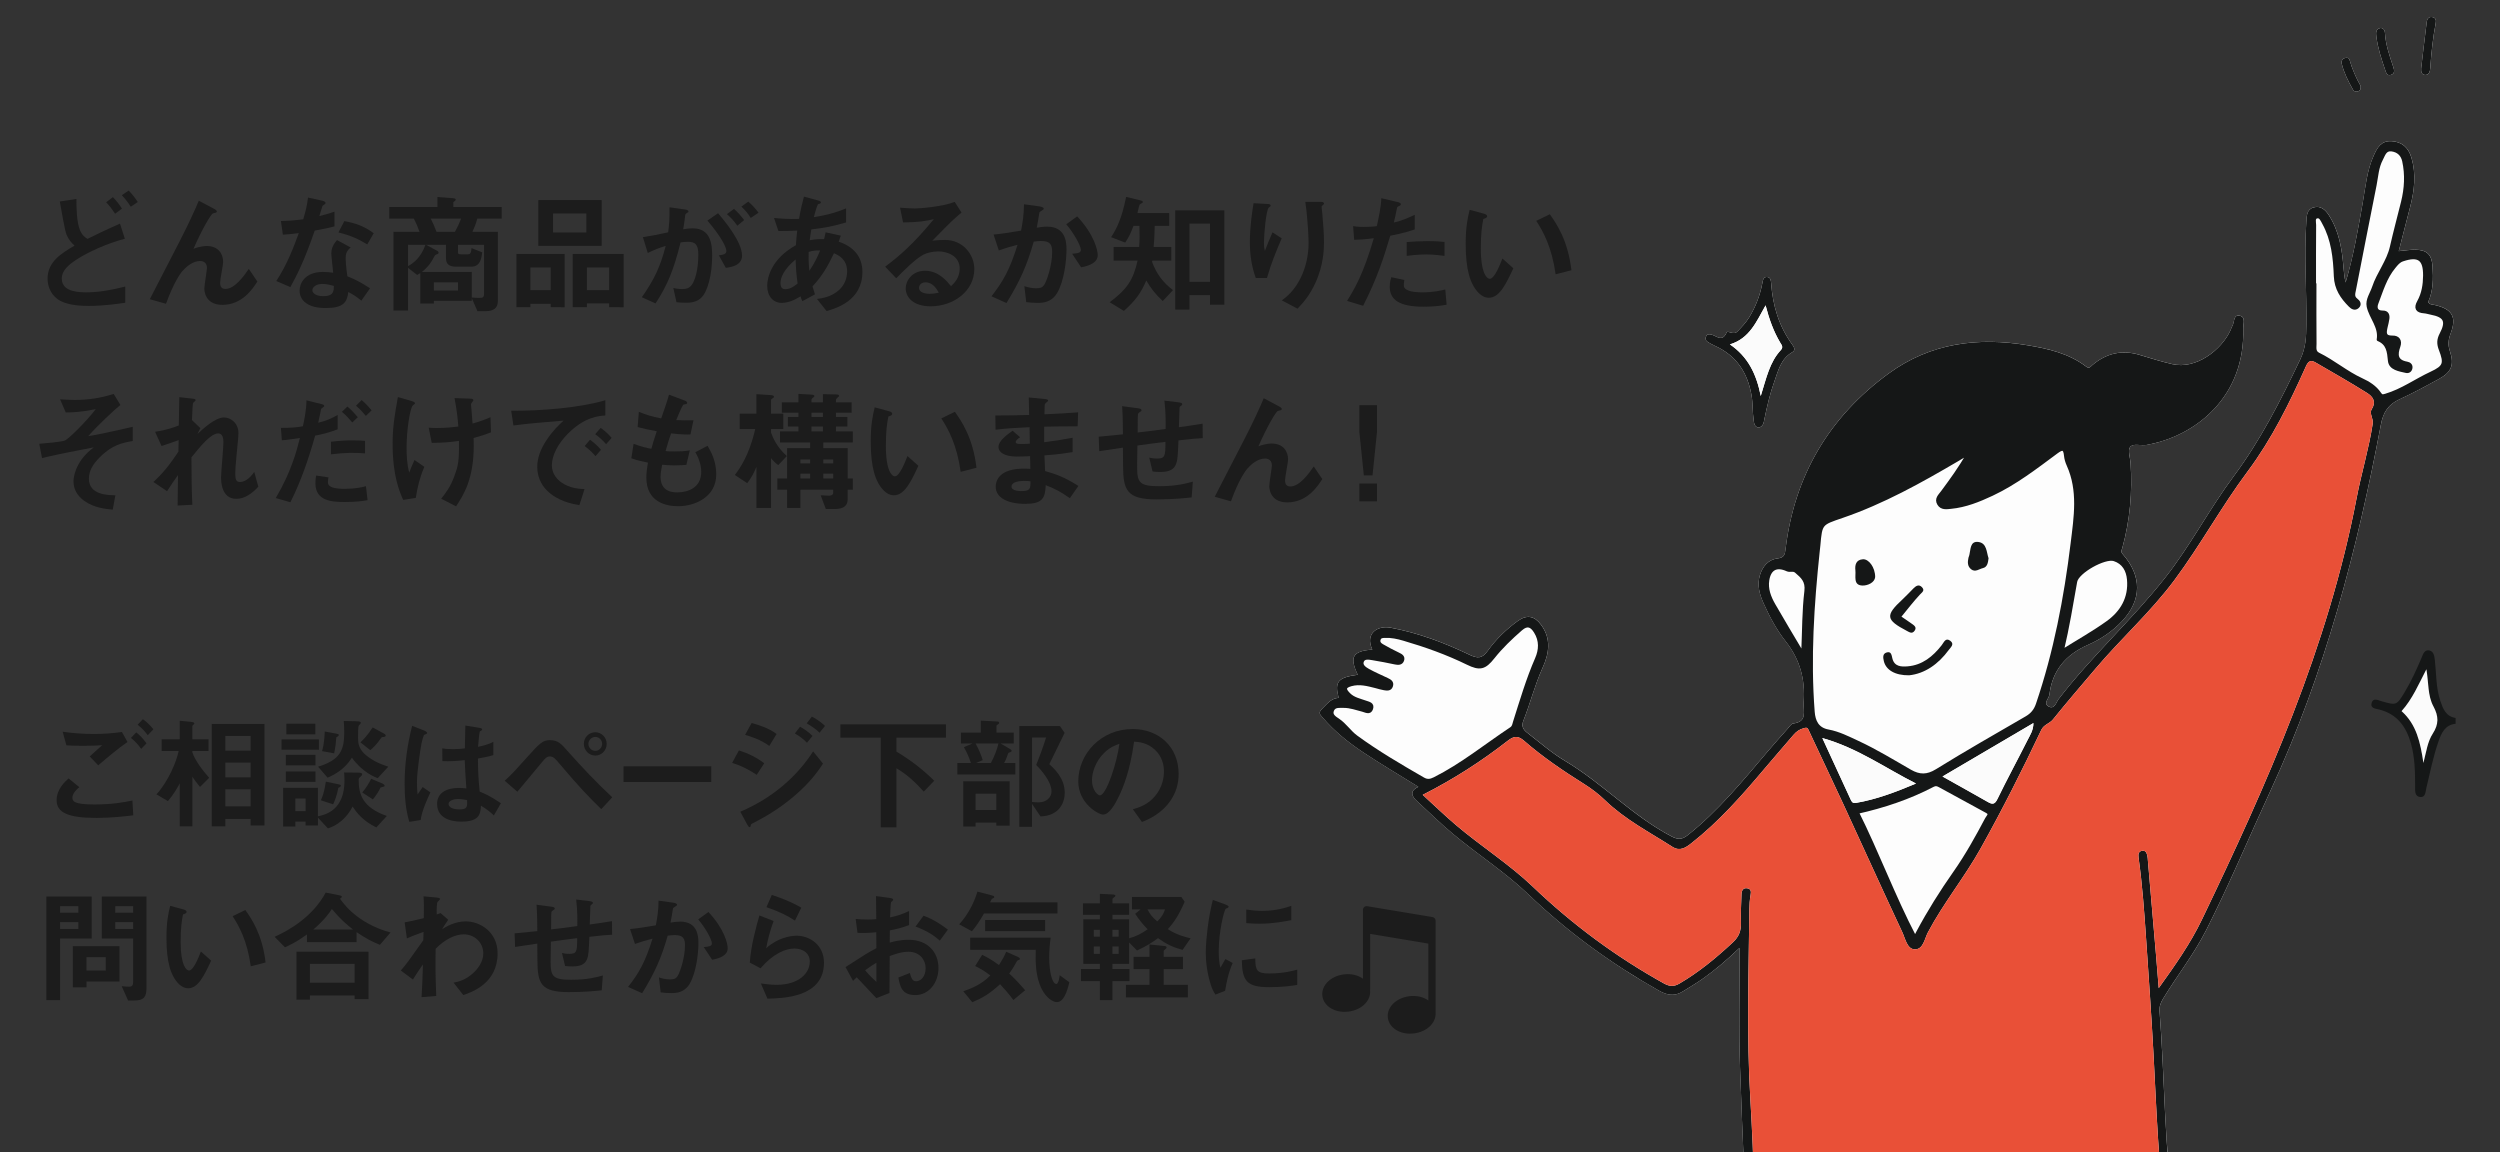 <?xml version="1.0" encoding="utf-8"?>
<!-- Generator: Adobe Illustrator 28.2.0, SVG Export Plug-In . SVG Version: 6.00 Build 0)  -->
<svg version="1.1" xmlns="http://www.w3.org/2000/svg" xmlns:xlink="http://www.w3.org/1999/xlink" x="0px" y="0px"
	 width="607.489px" height="280px" viewBox="0 0 607.489 280" enable-background="new 0 0 607.489 280" xml:space="preserve">
<rect x="0" y="0" width="607.489" height="280" fill="#333333" stroke="none"/>
<g id="レイヤー_3">
</g>
<g id="レイヤー_1">
	<g>
		<path fill="#1C1C1C" d="M23.418,198.75c-6.779,0-9.659-1.26-9.659-4.29c0-2.7,2.01-4.5,2.91-5.31l2.609,2.13
			c-0.479,0.39-1.68,1.44-1.68,2.52c0,0.84,0.21,1.68,5.31,1.68c4.53,0,7.17-0.54,9.27-0.96l0.21,3.6
			C30.078,198.39,27.078,198.75,23.418,198.75z M23.868,185.97l-2.069-2.16c0.689-0.6,1.89-1.68,3.029-2.73
			c-1.29,0.09-2.34,0.15-4.62,0.15c-1.8,0-2.669-0.03-4.079-0.12l-0.9-3.3c2.49,0.36,5.04,0.54,7.56,0.54
			c2.28,0,4.561-0.15,6.84-0.48l1.351,2.43C28.638,181.92,26.328,183.871,23.868,185.97z M34.308,181.981
			c-0.779-1.08-1.439-1.83-2.489-2.67l1.29-1.35c0.869,0.72,1.56,1.38,2.489,2.67L34.308,181.981z M35.898,178.65
			c-0.63-0.84-1.229-1.56-2.46-2.55l1.29-1.35c0.87,0.66,1.71,1.41,2.55,2.46L35.898,178.65z"/>
		<path fill="#1C1C1C" d="M48.604,191.22c-0.93-1.17-1.41-1.74-1.86-2.46v12.029h-3.06V190.35c-0.51,0.99-1.59,2.82-2.88,4.32
			l-2.79-1.65c2.851-3.09,4.86-7.89,5.4-10.53h-4.141v-2.85h4.41v-4.5l2.73,0.27c0.18,0.03,0.81,0.06,0.81,0.39
			c0,0.06-0.03,0.15-0.18,0.27c-0.15,0.12-0.301,0.24-0.301,0.33v3.24h3.931v2.85h-3.931v0.33c0.601,1.86,2.4,4.29,4.08,6.18
			L48.604,191.22z M60.903,200.58v-1.59h-6.15v1.8h-3.3v-24.869h12.81v24.659H60.903z M60.903,178.831h-6.15v3.57h6.15V178.831z
			 M60.903,185.311h-6.15v3.57h6.15V185.311z M60.903,191.79h-6.15v4.14h6.15V191.79z"/>
		<path fill="#1C1C1C" d="M68.41,182.19v-2.52h9.089v2.52H68.41z M91.449,201.06c-3.3-1.59-4.86-3.66-5.76-5.07
			c-1.471,2.85-3.721,4.59-6,5.31l-2.43-2.61v1.89h-3v-0.93h-2.49v1.2H68.8v-9.419h8.46v6.93c1.859-0.39,6.449-1.5,6.449-8.7
			c0-0.75-0.06-1.47-0.09-1.95l3.21,0.03c0.93,0,1.17,0.12,1.17,0.39c0,0.24-0.15,0.39-0.51,0.72c-0.3,0.24-0.33,0.33-0.33,0.72
			c0,3.3,0.84,6.629,6.84,8.7L91.449,201.06z M69.46,185.97v-2.55h7.199v2.55H69.46z M69.46,189.99v-2.52h7.199v2.52H69.46z
			 M69.58,178.44v-2.58h7.05v2.58H69.58z M74.26,194.04h-2.49v3.06h2.49V194.04z M91.779,189.09c-0.601-0.21-3.75-1.44-6.271-4.98
			c-1.649,2.67-3.989,4.05-5.909,4.86l-2.311-2.67c5.58-1.68,6.36-4.23,6.36-8.43c0-1.02-0.061-1.95-0.12-2.67l3,0.06
			c0.81,0.03,1.14,0.09,1.14,0.36c0,0.15-0.06,0.21-0.15,0.33c-0.09,0.12-0.18,0.21-0.329,0.36c-0.181,0.3-0.181,1.98-0.181,2.91
			c0,1.08,0.03,2.55,1.62,4.02c2.07,1.89,4.59,2.67,5.729,3.06L91.779,189.09z M82.209,191.46c-0.33,1.92-0.96,3.3-1.26,3.99
			l-3-0.99c0.271-0.54,0.811-1.62,1.23-4.53l3,0.63c0.449,0.09,0.659,0.18,0.659,0.36C82.839,191.16,82.449,191.34,82.209,191.46z
			 M81.73,179.161c-0.12,1.47-0.21,2.37-0.54,3.9l-2.94-0.54c0.54-1.71,0.63-3.93,0.66-4.77l2.76,0.51
			c0.42,0.09,0.66,0.15,0.66,0.33C82.329,178.831,81.969,179.041,81.73,179.161z M93.309,179.071c-0.45,0.03-0.51,0.03-0.66,0.21
			c-1.199,1.74-2.1,2.52-2.67,3l-2.399-1.89c0.78-0.75,1.77-1.74,2.97-3.63l2.82,1.53c0.119,0.06,0.359,0.24,0.359,0.45
			C93.729,179.011,93.429,179.041,93.309,179.071z M93.009,191.22c-0.21,0.03-0.39,0.12-0.54,0.15c-0.45,0.96-1.11,1.98-1.859,2.88
			l-2.58-1.68c0.96-1.17,1.56-2.13,2.159-3.33l2.79,1.17c0.15,0.06,0.48,0.3,0.48,0.51C93.459,191.1,93.309,191.16,93.009,191.22z"
			/>
		<path fill="#1C1C1C" d="M102.22,199.26l-2.76,0.45c-0.9-3-1.14-6.15-1.14-9.3c0-4.74,0.659-9.45,1.829-14.04l2.91,1.14
			c0.09,0.03,0.72,0.3,0.72,0.6c0,0.06-0.029,0.15-0.119,0.21c-0.091,0.06-0.48,0.21-0.57,0.24c-0.21,0.15-0.57,1.68-0.66,2.04
			c-0.27,1.35-1.109,6.99-1.109,9.3c0,0.33,0,1.92,0.149,3.149l1.23-1.8l1.89,1.29C103.93,193.95,102.55,196.86,102.22,199.26z
			 M120.009,198.15c-1.08-1.02-1.89-1.62-3.149-2.37c-0.061,2.31-0.66,3.87-4.74,3.87c-0.87,0-5.909,0-5.909-4.32
			c0-2.7,2.369-3.87,5.279-3.87c0.601,0,1.23,0.06,1.83,0.12c-0.24-3.57-0.33-4.83-0.39-6.87c-1.95,0.21-3.57,0.33-5.43,0.24
			l-0.03-3.09c0.54,0.09,1.29,0.18,2.7,0.18c1.14,0,1.949-0.09,2.789-0.18c0.061-2.25,0.061-2.58,0.12-5.55l3.36,0.54
			c0.63,0.09,0.72,0.24,0.72,0.42c0,0.15-0.27,0.3-0.57,0.48c-0.18,0.75-0.27,2.07-0.42,3.72c0.84-0.18,2.58-0.54,3.72-1.23v3.24
			c-1.229,0.42-2.789,0.66-3.749,0.84c0.029,3.24,0.09,4.68,0.42,8.04c1.17,0.48,2.46,0.99,5.159,2.82L120.009,198.15z
			 M111.369,194.16c-1.41,0-2.369,0.51-2.369,1.2s0.869,1.32,2.64,1.32c1.979,0,1.92-0.69,1.859-2.25
			C113.05,194.34,112.27,194.16,111.369,194.16z"/>
		<path fill="#1C1C1C" d="M146.103,196.62c-3.09-3.03-5.25-5.25-10.229-11.13c-0.96-1.14-1.41-1.68-2.28-1.68
			c-0.75,0-1.199,0.57-1.859,1.35c-0.87,1.02-5.04,6.12-6.03,7.23l-3.06-2.67c2.1-1.98,2.25-2.16,5.37-5.64
			c3.119-3.48,3.869-4.23,5.609-4.23c1.98,0,2.76,0.9,4.26,2.61c3.48,3.9,7.05,7.709,10.89,11.28L146.103,196.62z M144.663,183.601
			c-1.561,0-2.79-1.29-2.79-2.85s1.229-2.82,2.79-2.82c1.499,0,2.76,1.26,2.76,2.82
			C147.423,182.371,146.162,183.601,144.663,183.601z M144.663,179.071c-0.9,0-1.681,0.75-1.681,1.68c0,0.96,0.78,1.71,1.681,1.71
			c0.869,0,1.649-0.75,1.649-1.71C146.313,179.821,145.563,179.071,144.663,179.071z"/>
		<path fill="#1C1C1C" d="M151.51,190.02v-3.81h21.329v3.81H151.51z"/>
		<path fill="#1C1C1C" d="M183.877,188.28c-1.89-1.26-3.75-2.22-5.97-2.91l1.649-3.03c2.28,0.72,4.26,1.71,6.15,3.12L183.877,188.28
			z M193.057,193.38c-3.061,2.64-6.48,4.83-10.08,6.63c-0.39,0.21-0.45,0.21-0.51,0.45c-0.09,0.39-0.15,0.54-0.3,0.54
			c-0.271,0-0.601-0.63-0.69-0.81l-1.59-2.94c8.28-3.54,14.01-8.94,17.699-14.669l2.4,2.97
			C199.026,187.021,197.137,189.9,193.057,193.38z M186.937,181.261c-1.979-1.5-4.71-2.37-5.88-2.7l1.59-2.88
			c1.65,0.45,4.17,1.23,6.061,2.67L186.937,181.261z M196.086,180.481c-0.899-0.93-1.83-1.62-2.939-2.25l1.26-1.65
			c0.9,0.51,2.04,1.23,3.03,2.25L196.086,180.481z M199.147,178.051c-0.9-0.93-2.19-1.74-3.12-2.28l1.26-1.65
			c0.54,0.3,2.1,1.17,3.18,2.28L199.147,178.051z"/>
		<path fill="#1C1C1C" d="M217.834,179.251v3.39c3.51,2.1,6.419,4.35,9.179,7.08l-2.55,2.64c-1.949-2.19-4.079-4.2-6.629-5.669
			v14.339h-3.811v-21.779h-9.81v-3.24h25.649v3.24H217.834z"/>
		<path fill="#1C1C1C" d="M232.627,188.19v-2.79h3.3c-0.51-1.59-1.14-2.85-1.71-3.84l2.1-0.9h-2.819v-2.64h4.83v-2.91l3.989,0.21
			c0.33,0.03,0.48,0.09,0.48,0.33c0,0.15-0.061,0.21-0.21,0.3c-0.42,0.3-0.45,0.33-0.45,0.45v1.62h4.199v2.64h-3.209l2.369,1.38
			c0.24,0.15,0.33,0.27,0.33,0.39c0,0.18-0.149,0.27-0.3,0.33c-0.42,0.12-0.479,0.15-0.6,0.45c-0.45,1.35-0.75,1.89-0.931,2.19h2.73
			v2.79H232.627z M242.106,200.64v-0.75h-5.04v0.96h-2.999V189.84h11.279v10.799H242.106z M237.066,180.661
			c0.87,1.62,1.351,2.82,1.74,4.05l-1.649,0.69h3.63c0.84-1.65,1.499-3.18,1.829-4.74H237.066z M242.106,192.87h-5.04v3.96h5.04
			V192.87z M252.846,198.39l-2.069-3.06v5.58h-3.09v-24.479h9.869l1.141,1.65c-2.34,4.8-2.61,5.34-3.72,7.62
			c1.289,1.17,3.749,3.42,3.749,6.96C258.726,195.06,257.376,198.24,252.846,198.39z M251.796,185.88c0.54-1.32,1.62-4.14,2.4-6.66
			h-3.42v15.659c0.51,0.06,1.35,0.09,1.62,0.09c2.04,0,3.119-1.38,3.119-2.64C255.516,189.81,252.756,186.87,251.796,185.88z"/>
		<path fill="#1C1C1C" d="M284.487,194.46c-2.25,3.33-5.37,4.62-6.99,5.28l-2.22-3.09c1.351-0.39,3.57-1.02,5.4-3.21
			c1.829-2.16,2.159-4.65,2.159-5.97c0-1.65-0.479-3.66-2.159-5.25c-1.891-1.8-3.99-1.92-5.101-2.01
			c-0.96,7.14-2.729,11.34-3.72,13.35c-0.899,1.86-2.279,4.38-3.84,4.38c-1.08,0-5.999-2.7-5.999-8.07
			c0-6.66,5.489-12.719,13.229-12.719c6.239,0,11.159,4.229,11.159,10.919C286.407,190.71,285.598,192.81,284.487,194.46z
			 M268.348,182.911c-2.13,2.04-3,4.83-3,6.66c0,2.43,1.38,3.69,1.92,3.69c1.561,0,4.141-7.83,4.74-12.51
			C271.138,181.051,269.788,181.501,268.348,182.911z"/>
		<path fill="#1C1C1C" d="M14.599,228.06v14.969h-3.33V217.86h11.01v10.2H14.599z M19.038,220.2h-4.439v1.59h4.439V220.2z
			 M19.038,224.07h-4.439v1.65h4.439V224.07z M21.019,238.5v1.41h-3.33v-9.989h11.34v8.58H21.019z M25.698,232.59h-4.68v3.24h4.68
			V232.59z M32.628,243.119h-1.5l-1.56-3.48c0.899,0.09,1.319,0.12,1.8,0.12c0.689,0,0.99-0.3,0.99-1.17V228.06h-7.62v-10.2h10.859
			v22.169C35.598,242.189,35.028,243.119,32.628,243.119z M32.358,220.2h-4.351v1.59h4.351V220.2z M32.358,224.07h-4.351v1.65h4.351
			V224.07z"/>
		<path fill="#1C1C1C" d="M45.73,240.149c-0.96,0-1.71-0.51-2.22-0.99c-2.1-2.04-3.06-5.55-3.06-11.25c0-3.84,0.42-5.79,0.899-7.799
			l3.3,0.9c0.21,0.06,0.69,0.21,0.69,0.57c0,0.33-0.36,0.45-0.87,0.63c-0.33,1.65-0.57,3.39-0.57,6.69c0,5.85,1.44,6.93,2.04,6.93
			c1.08,0,2.311-3.18,2.88-4.62l2.49,2.22C49.659,236.97,48.159,240.149,45.73,240.149z M60.939,234.81
			c-0.87-6.24-2.851-9.78-4.41-12.18l3.09-1.5c1.439,2.04,4.109,5.82,4.92,12.75L60.939,234.81z"/>
		<path fill="#1C1C1C" d="M92.314,229.59c-1.891-0.78-3.42-1.53-5.67-3.09v2.43h-12.06v-1.86c-2.7,1.95-4.29,2.64-5.34,3.12
			l-2.521-2.55c3.811-1.71,9.3-4.979,12.42-10.739l3.51,0.69c0.271,0.06,0.42,0.24,0.42,0.33c0,0.12-0.27,0.36-0.45,0.48
			c0.69,0.93,1.98,2.76,4.74,4.709c3.18,2.22,6.06,3.06,7.529,3.48L92.314,229.59z M86.163,242.789v-0.899H75.304v1.02h-3.27v-11.64
			h17.519v11.52H86.163z M86.163,234.21H75.304v4.59h10.859V234.21z M80.644,220.89c-0.69,1.02-1.74,2.58-4.5,4.98h9.63
			C84.273,224.67,82.743,223.41,80.644,220.89z"/>
		<path fill="#1C1C1C" d="M112.578,241.799l-2.37-3.029c1.021-0.18,2.851-0.54,4.83-2.37c0.96-0.87,2.399-2.64,2.399-4.68
			c0-2.88-2.31-4.68-4.739-4.68c-2.04,0-4.53,1.14-6.84,3.51l-0.03,2.73c-0.029,4.05,0.12,6.6,0.181,8.73l-3.57,0.3
			c0.18-3.3,0.24-4.47,0.33-7.95c-0.96,1.35-1.5,2.16-2.43,3.66l-2.94-2.19c1.44-1.68,1.86-2.25,5.46-7.35l0.061-2.04
			c-2.37,0.87-3.09,1.14-4.05,1.59l-0.54-3.9c1.14-0.21,2.34-0.45,4.649-1.02c0.03-2.16,0.06-3.75-0.06-5.31l3.21,0.3
			c0.27,0.03,0.81,0.09,0.81,0.36c0,0.15-0.51,0.57-0.6,0.69c-0.181,0.18-0.271,1.77-0.21,3.06l0.93-0.33l1.859,1.62
			c-0.84,1.17-1.199,1.83-1.47,2.28c0.87-0.54,3-1.89,5.729-1.89c3.48,0,7.74,2.58,7.74,7.77
			C120.918,238.89,114.768,241.049,112.578,241.799z"/>
		<path fill="#1C1C1C" d="M143.217,227.64c-0.15,3.54-0.21,4.44-0.51,5.28c-0.45,1.26-1.41,1.92-3.66,1.92
			c-0.78,0-1.439-0.06-1.74-0.12l-0.75-3.15c0.45,0.09,0.87,0.21,1.771,0.21c1.83,0,1.92-0.54,1.92-3.81
			c-3.18,0.39-3.69,0.48-6.39,0.84c-0.061,3-0.061,4.8-0.061,4.98c0,3.42,0.54,4.29,4.98,4.29c4.02,0,6.329-0.66,7.709-1.05
			l-0.27,3.6c-1.32,0.15-4.02,0.45-8.04,0.45c-6.749,0-7.56-2.1-7.59-7.68l-0.029-4.109c-2.4,0.36-2.7,0.39-5.4,0.81l-0.12-3.3
			c2.37-0.21,3.271-0.3,5.521-0.54c0-1.23-0.03-4.32-0.181-6.419l3.391,0.45c0.63,0.09,1.02,0.12,1.02,0.51
			c0,0.15-0.06,0.18-0.51,0.48c-0.271,0.21-0.3,0.39-0.3,0.45c-0.03,0.48-0.061,0.66-0.061,4.11c1.8-0.21,2.91-0.33,6.36-0.81
			c0.029-1.41,0.06-3.6-0.271-6.45l3.06,0.36c0.99,0.12,0.99,0.3,0.99,0.48c0,0.15-0.06,0.21-0.33,0.39
			c-0.24,0.15-0.24,0.24-0.27,0.36l-0.15,4.47c1.68-0.24,2.64-0.36,5.4-0.81l0.029,3.3
			C147.417,227.19,146.037,227.31,143.217,227.64z"/>
		<path fill="#1C1C1C" d="M167.616,239.009c-1.29,2.19-3.21,2.31-4.5,2.31c-0.81,0-1.739-0.06-2.579-0.18l-0.42-3.63
			c0.659,0.21,1.529,0.48,2.699,0.48c0.9,0,1.38-0.15,1.8-0.75c0.57-0.81,1.83-4.439,1.83-7.47c0-1.59-0.33-2.55-2.489-2.55
			c-0.54,0-1.141,0.06-1.71,0.15c-1.561,5.49-3.15,9-6.21,13.979l-3.42-1.53c2.64-3.36,4.17-6.03,5.939-11.729
			c-1.47,0.36-2.699,0.72-4.26,1.29l-1.2-3.63c2.19-0.18,4.95-0.69,6.271-0.9c0.359-1.92,0.63-3.51,0.659-6l3.66,0.51
			c0.24,0.03,0.84,0.21,0.84,0.48c0,0.12-0.06,0.21-0.39,0.42c-0.54,0.33-0.6,0.36-0.63,0.66c-0.15,1.08-0.36,2.13-0.57,3.27
			c0.66-0.12,1.56-0.24,2.37-0.24c4.08,0,4.41,3.33,4.41,5.16C169.717,231.6,169.206,236.25,167.616,239.009z M173.046,233.22
			l-2.04-3.09c1.29-0.12,1.98-0.18,1.98-0.9c0-0.93-1.68-3.93-3.33-5.82l2.49-1.8c3.93,4.2,4.68,7.739,4.68,8.819
			C176.826,232.14,174.966,232.86,173.046,233.22z"/>
		<path fill="#1C1C1C" d="M186.486,242.669l-1.59-3.689c0.96,0.12,2.37,0.33,3.75,0.33c5.579,0,8.13-2.91,8.13-5.67
			c0-1.92-1.53-3.15-3.78-3.15c-2.07,0-5.1,1.2-8.189,4.8l-2.61-1.38c0.24-4.08,1.68-9.18,2.34-11.459l3.45,1.35
			c-0.78,2.13-1.41,4.35-1.8,6.6c2.7-2.46,5.85-3.03,7.38-3.03c3.149,0,6.659,2.22,6.659,6.569
			C200.226,242.399,190.206,242.579,186.486,242.669z M193.176,223.71c-1.92-1.23-3.359-2.01-6.93-3.27l1.29-2.97
			c2.01,0.63,4.86,1.71,7.17,3.09L193.176,223.71z"/>
		<path fill="#1C1C1C" d="M205.459,234.99c4.92-3.18,5.489-3.51,7.5-4.59l-0.03-3.87c-1.8,0.18-2.88,0.21-4.56,0.15l-0.45-3.39
			c0.84,0.09,1.56,0.15,2.939,0.15c0.75,0,1.2-0.03,2.07-0.09c-0.03-3.39-0.03-3.66-0.061-5.61l3.33,0.45
			c0.84,0.12,0.84,0.33,0.84,0.48c0,0.12-0.45,0.48-0.51,0.57c-0.12,0.18-0.21,3.12-0.24,3.69c1.92-0.42,2.94-0.78,4.62-1.56v3.42
			c-1.89,0.72-3.3,1.02-4.68,1.29l-0.03,2.97c0.87-0.24,2.49-0.69,4.62-0.69c4.649,0,7.229,3.09,7.229,6.84
			c0,3.69-2.399,6.599-5.609,6.599c-3.3,0-3.72-2.069-4.141-4.259l2.79-1.11c0.36,1.23,0.601,2.01,1.53,2.01
			c1.08,0,2.31-1.08,2.31-3.18c0-2.01-1.439-3.99-4.17-3.99c-1.77,0-3.51,0.66-4.56,1.05c-0.03,4.77-0.03,5.31-0.06,8.969
			l-3.18,1.26c-1.29-1.38-2.04-2.189-4.771-5.069c-0.42,0.39-0.479,0.42-0.899,0.87L205.459,234.99z M212.959,233.939
			c-0.841,0.51-1.471,0.9-2.73,1.83c0.96,1.2,2.19,2.34,2.73,2.82V233.939z M228.378,228.57c-1.35-1.17-2.91-2.31-5.91-3.42
			l1.95-2.64c2.46,0.9,4.439,2.25,5.91,3.39L228.378,228.57z"/>
		<path fill="#1C1C1C" d="M239.109,221.97c-1.14,1.98-1.92,3.12-2.94,4.32l-3.09-1.68c2.16-2.4,3.511-5.01,4.44-7.95l3.659,0.96
			c0.12,0.03,0.421,0.12,0.421,0.33c0,0.09-0.03,0.15-0.061,0.21c-0.06,0.03-0.36,0.18-0.42,0.21c-0.15,0.09-0.18,0.18-0.54,0.9
			h16.38v2.7H239.109z M246.249,242.999c-1.32-1.739-2.13-2.67-3.24-3.84c-2.52,2.34-4.38,3.39-6.749,4.38l-2.19-2.67
			c1.59-0.54,4.41-1.56,6.57-3.84c-1.681-1.29-2.7-1.8-3.69-2.28l1.71-2.73c1.17,0.57,2.31,1.17,4.08,2.49
			c0.72-1.11,1.17-1.89,1.77-3.24l2.851,1.26c0.149,0.06,0.479,0.24,0.479,0.48c0,0.15-0.15,0.21-0.24,0.24
			c-0.149,0.06-0.39,0.15-0.45,0.24c-0.959,1.68-1.079,1.92-1.92,3.09c0.78,0.69,1.92,1.77,3.87,4.05L246.249,242.999z
			 M256.809,243.509c-0.93,0-2.58-0.989-3.689-3.209c-1.561-3.12-1.5-6.66-1.44-9.51h-15.93v-2.94h19.56
			c-0.24,1.62-0.36,3.24-0.36,4.89c0,3.03,0.63,6.36,1.74,6.36c0.51,0,0.78-1.65,0.81-2.13l2.341,1.709
			C259.328,240.899,258.488,243.509,256.809,243.509z M239.379,226.26v-2.7h14.58v2.7H239.379z"/>
		<path fill="#1C1C1C" d="M287.361,230.82c-2.311-0.63-3.811-1.32-5.97-2.85c-1.38,1.02-2.55,1.8-5.101,3l-1.92-1.95v5.189h-4.05
			v1.26h4.141v2.939h-4.141v4.62h-3.06v-4.62h-4.59v-2.939h4.59v-1.26h-4.02v-10.83h4.02v-1.08h-4.109v-2.79h4.109v-2.31l3.09,0.15
			c0.271,0,0.69,0.06,0.69,0.33c0,0.15-0.21,0.3-0.33,0.36c-0.271,0.21-0.391,0.3-0.391,0.45v1.02h4.05v2.79h-4.05v1.08h4.05V228
			c1.71-0.48,2.88-1.05,4.5-2.19c-1.109-1.14-1.89-2.07-3.029-3.75l1.319-1.08h-2.1v-3.03h11.999l0.811,1.17
			c-1.56,3.57-2.7,5.1-4.08,6.66c2.07,1.41,4.5,1.98,5.52,2.22L287.361,230.82z M267.262,225.93h-1.47v1.68h1.47V225.93z
			 M267.262,229.98h-1.47v1.8h1.47V229.98z M271.821,225.93h-1.5v1.68h1.5V225.93z M271.821,229.98h-1.5v1.8h1.5V229.98z
			 M273.592,242.369v-3.06h5.729v-3.81h-3.87v-3h3.87v-3l3.479,0.36c0.36,0.03,0.69,0.09,0.69,0.36c0,0.12-0.09,0.21-0.18,0.3
			c-0.48,0.42-0.54,0.45-0.54,0.63v1.35h4.68v3h-4.68v3.81h5.88v3.06H273.592z M278.842,220.98c0.659,1.29,1.199,1.92,2.369,2.91
			c1.051-1.02,1.471-1.71,1.891-2.91H278.842z"/>
		<path fill="#1C1C1C" d="M297.706,240.75l-2.37,0.93c-0.479-0.78-0.75-1.26-1.109-2.37c-0.9-2.79-1.23-5.58-1.23-7.89
			c0-1.92,0.24-4.14,0.45-5.91c0.42-3.24,0.84-5.07,1.26-6.839l3.06,1.11c0.21,0.09,0.78,0.3,0.78,0.54c0,0.06-0.03,0.18-0.15,0.27
			c-0.06,0.03-0.449,0.18-0.51,0.21c-0.45,0.27-1.739,5.7-1.739,10.229c0,0.51,0,2.82,0.42,4.11c0.359-0.63,0.539-0.93,1.199-2.1
			l1.771,0.96C298.456,236.46,298.006,238.83,297.706,240.75z M308.445,239.879c-5.46,0-6.6-1.47-6.689-6.54l3.27-0.45
			c0.03,2.85,0.33,3.66,3.36,3.66c3.42,0,5.76-0.63,6.84-0.93v3.72C313.636,239.58,311.625,239.879,308.445,239.879z
			 M306.046,224.46c-0.24,0-1.62,0-3.21-0.15v-3.3c0.87,0.12,2.22,0.33,3.84,0.33c3.51,0,5.97-0.84,7.109-1.23v3.479
			C312.405,223.86,309.375,224.46,306.046,224.46z"/>
	</g>
	<path fill="#1C1C1C" d="M348.84,246.061v-17.508v-4.835c0-0.429-0.31-0.795-0.733-0.866l-15.891-2.65
		c-0.254-0.043-0.515,0.029-0.712,0.196c-0.197,0.167-0.311,0.411-0.311,0.669v4.835v11.917c-1.217-0.875-2.878-1.262-4.607-1.05
		c-3.246,0.396-5.556,2.691-5.26,5.224c0.12,1.017,0.67,1.958,1.55,2.651c1.016,0.799,2.384,1.229,3.851,1.229
		c0.307,0,0.618-0.019,0.931-0.057c3.246-0.396,5.556-2.691,5.26-5.224c0,0,0,0,0,0c-0.001-0.011-0.004-0.021-0.005-0.032
		c0.012-0.057,0.035-0.111,0.035-0.172v-13.45l14.135,2.358v13.81c-1.214-0.865-2.867-1.247-4.587-1.036
		c-3.246,0.396-5.556,2.691-5.26,5.224c0.119,1.017,0.67,1.959,1.551,2.651c1.016,0.799,2.384,1.229,3.851,1.229
		c0.307,0,0.618-0.019,0.931-0.057C346.745,250.731,349.018,248.527,348.84,246.061z"/>
	<g>
		<path fill="#1C1C1C" d="M21.605,74.336c-1.855,0-4.768-0.128-6.783-1.152c-2.336-1.152-3.264-3.488-3.264-5.439
			c0-4.127,3.296-6.144,6.56-8.063c-0.8-0.672-1.504-1.6-1.952-2.656c-0.447-1.088-1.344-6.496-1.632-8.063l4.032-0.608
			c0,1.76,0.032,5.696,0.896,7.647c0.576,1.28,1.248,1.696,1.792,2.048c1.888-0.928,4.288-2.112,7.903-3.712l1.184,3.68
			c-4.383,1.12-9.215,3.392-11.646,4.991c-2.08,1.344-3.68,2.752-3.68,4.672c0,2.592,2.527,3.36,5.855,3.36
			c3.231,0,6.432-0.608,9.567-1.408v3.936C28.612,73.824,25.316,74.336,21.605,74.336z M27.973,51.938
			c-0.64-0.96-1.408-2.016-2.176-2.784l1.632-1.248c0.672,0.672,1.536,1.696,2.208,2.784L27.973,51.938z M31.78,50.242
			c-0.64-1.024-1.472-2.08-2.176-2.815l1.664-1.12c0.672,0.672,1.535,1.728,2.208,2.784L31.78,50.242z"/>
		<path fill="#1C1C1C" d="M54.034,74.08c-4.384,0-4.384-3.744-4.384-3.936c0-0.8,0.64-4.512,0.64-5.024
			c0-1.152-0.704-1.696-1.664-1.696c-1.76,0-3.359,1.376-4.256,2.4c-0.479,0.512-2.176,2.848-4.031,8l-3.936-1.12
			c7.711-14.911,8.511-16.479,9.951-19.55c1.088-2.336,1.536-3.36,1.952-4.384l3.615,1.92c0.192,0.096,0.768,0.384,0.768,0.704
			c0,0.128-0.128,0.256-0.256,0.288c-0.096,0.032-0.607,0.128-0.704,0.192c-0.479,0.16-2.72,4-4.703,8.575
			c1.632-0.64,2.976-0.672,3.199-0.672c2.816,0,4,1.888,4,3.872c0,0.736-0.735,4.256-0.735,5.056c0,1.12,0.512,1.504,1.312,1.504
			c2.208,0,4.479-3.136,5.663-4.864l2.08,3.072C61.361,70.241,58.833,74.08,54.034,74.08z"/>
		<path fill="#1C1C1C" d="M76.479,56.034c-2.592,7.487-4.256,10.687-5.92,13.727l-3.424-1.472c2.561-3.904,4.16-8.031,5.472-11.647
			c-1.472,0.192-2.367,0.288-3.871,0.384l-0.48-3.328c2.112-0.032,3.456-0.16,5.439-0.416c0.544-1.92,0.928-3.328,1.152-5.28
			l3.487,0.768c0.16,0.032,0.769,0.192,0.769,0.544c0,0.32-0.544,0.512-0.736,0.704c-0.032,0.032-0.64,2.08-0.768,2.496
			c1.888-0.48,2.848-0.8,3.68-1.088v3.584C80.19,55.297,79.198,55.554,76.479,56.034z M87.806,73.056
			c-1.088-0.896-1.92-1.44-3.168-2.112c-0.288,2.56-1.248,3.904-5.439,3.904c-2.048,0-3.872-0.32-5.216-1.504
			c-0.512-0.448-1.184-1.376-1.184-2.72c0-1.728,1.248-4.544,5.663-4.544c1.057,0,1.856,0.096,2.496,0.192
			c-0.063-0.736-0.448-4-0.448-4.672c0-1.536,0.736-2.496,1.376-3.264l3.328,1.792c-1.024,0.832-1.216,1.632-1.216,2.56
			c0,0.672,0.063,2.08,0.416,4.448c2.111,0.832,3.487,1.632,5.503,2.912L87.806,73.056z M78.334,68.993
			c-1.664,0-2.432,0.896-2.432,1.536c0,0.704,0.896,1.44,2.656,1.44c2.592,0,2.56-1.344,2.56-2.496
			C80.542,69.313,79.422,68.993,78.334,68.993z M89.245,59.393c-2.111-1.28-3.84-2.112-7.007-2.912l1.439-2.752
			c2.368,0.416,4.768,1.152,7.136,2.944L89.245,59.393z"/>
		<path fill="#1C1C1C" d="M115.989,53.122c-0.385,1.376-0.736,2.24-1.185,3.2h6.176V73.12c0,1.728-0.992,2.496-3.04,2.496h-1.92
			l-1.376-3.168v0.64h-9.215v0.672h-3.296v-7.392c-0.352,0.224-0.479,0.288-0.768,0.448l-2.208-1.728v10.367h-3.552V56.321h6.335
			c-0.384-1.12-0.863-2.208-1.375-3.2h-5.984v-2.815h11.712v-2.432l3.775,0.288c0.256,0.032,0.672,0.064,0.672,0.352
			c0,0.192-0.192,0.32-0.576,0.576v1.216h11.743v2.815H115.989z M99.158,59.489v5.184c1.12-0.64,3.071-1.92,4.224-5.184H99.158z
			 M117.621,59.489h-6.336v1.824c0,0.384,0.16,0.48,0.704,0.48h1.728c0.48,0,0.769-0.192,0.864-1.504l2.592,1.024
			c-0.16,1.344-0.416,3.488-2.656,3.488h-3.68c-1.855,0-2.464-0.736-2.464-2.112v-3.2h-4.831l2.495,1.344
			c0.129,0.064,0.544,0.288,0.544,0.544c0,0.16-0.128,0.32-0.256,0.352c-0.512,0.192-0.575,0.192-0.8,0.608
			c-1.12,2.176-2.08,2.976-3.008,3.744h12.127v6.208c0.864,0.064,1.088,0.096,1.729,0.096c0.96,0,1.248-0.064,1.248-1.152V59.489z
			 M104.662,53.122c0.479,0.928,0.896,1.824,1.407,3.2h4.479c0.608-1.088,1.024-1.952,1.504-3.2H104.662z M111.285,68.608h-5.855
			v1.984h5.855V68.608z"/>
		<path fill="#1C1C1C" d="M133.816,74.656v-0.832h-4.928v0.832h-3.392V61.697h11.711v12.959H133.816z M133.816,64.993h-4.928v5.504
			h4.928V64.993z M130.809,59.745V48.61h15.391v11.135H130.809z M142.487,51.874h-8.095v4.607h8.095V51.874z M148.023,74.656v-0.928
			h-5.407v0.928h-3.456V61.697h12.383v12.959H148.023z M148.023,64.993h-5.407v5.504h5.407V64.993z"/>
		<path fill="#1C1C1C" d="M170.428,72.32c-0.672,0.672-1.729,1.248-3.647,1.248c-0.96,0-1.824-0.064-2.4-0.128l-0.768-3.456
			c0.576,0.128,1.248,0.256,2.176,0.256c0.992,0,1.632-0.192,2.208-0.896c1.439-1.792,1.695-5.824,1.695-7.36
			c0-2.463-0.607-3.231-2.592-3.231c-0.704,0-1.344,0.096-1.728,0.16c-1.632,6.56-3.168,10.399-6.08,14.815l-3.327-1.504
			c3.008-4.288,4.512-7.455,5.791-12.479c-1.728,0.544-2.752,0.96-4.352,1.728l-1.184-3.84c2.432-0.384,3.52-0.608,6.144-1.184
			c0.256-2.048,0.352-3.392,0.32-6.08l3.839,0.544c0.416,0.064,0.769,0.224,0.769,0.48c0,0.128-0.032,0.16-0.353,0.352
			c-0.384,0.256-0.384,0.256-0.447,0.672c-0.16,1.28-0.225,1.855-0.48,3.295c0.512-0.096,1.408-0.224,2.336-0.224
			c4.319,0,4.704,3.808,4.704,6.655C173.052,66.753,171.932,70.88,170.428,72.32z M176.379,65.089l-1.695-3.04
			c1.151-0.16,1.823-0.32,1.823-1.088c0-0.8-1.216-3.423-4.607-7.359l2.592-1.792c1.472,1.76,5.823,6.911,5.823,10.303
			C180.314,64.545,177.564,64.929,176.379,65.089z M179.163,54.85c-0.8-1.152-1.536-1.952-2.528-2.816l1.729-1.28
			c0.896,0.8,1.76,1.792,2.464,2.72L179.163,54.85z M182.427,52.962c-0.64-1.056-1.408-1.952-2.271-2.752l1.663-1.216
			c0.864,0.704,1.696,1.6,2.496,2.688L182.427,52.962z"/>
		<path fill="#1C1C1C" d="M200.856,75.584l-2.336-2.944c1.312-0.16,3.616-0.512,5.472-2.271c1.152-1.088,1.856-2.656,1.856-4.416
			c0-3.072-2.304-4.032-3.2-4.416c-1.6,3.36-2.815,5.439-5.216,8.063c0.225,0.768,0.288,0.896,0.608,1.92l-3.072,1.664
			c-0.224-0.48-0.256-0.576-0.447-1.184c-0.864,0.544-2.624,1.6-4.576,1.6c-2.016,0-3.52-1.568-3.52-4.16
			c0-2.176,1.184-6.655,6.976-9.855c0.063-1.248,0.16-2.048,0.32-3.552c-2.017,0.096-2.849,0.096-4.576,0.096l-1.056-3.167
			c1.151,0.128,3.743,0.32,6.079,0.224c0.384-2.271,0.672-3.456,1.185-5.407l3.327,0.896c0.8,0.224,0.8,0.384,0.8,0.48
			c0,0.288-0.384,0.384-0.735,0.48c-0.353,0.8-0.608,1.728-0.992,3.136c4.191-0.704,5.983-1.375,7.84-2.144v3.424
			c-3.072,0.896-5.088,1.312-8.448,1.696c-0.191,1.184-0.224,1.344-0.384,2.624c1.376-0.256,2.08-0.288,3.488-0.256
			c0.16-0.64,0.256-1.056,0.384-1.664l3.68,0.8l-0.512,1.472c3.583,1.216,5.759,3.584,5.759,7.359
			C209.559,73.12,203.064,74.944,200.856,75.584z M193.336,63.041c-2.88,2.4-3.68,4.416-3.68,5.728s0.641,1.504,1.185,1.504
			c1.247,0,2.271-0.832,2.976-1.376C193.496,66.625,193.4,65.281,193.336,63.041z M196.504,61.217
			c-0.063,2.4,0.064,3.583,0.16,4.607c1.248-1.888,1.888-3.167,2.624-4.959C198.168,60.833,197.56,60.897,196.504,61.217z"/>
		<path fill="#1C1C1C" d="M226.13,74.432c-4,0-6.048-2.016-6.048-4.384c0-1.824,1.568-4.255,4.704-4.255
			c3.327,0,5.407,2.624,6.303,3.744c0.704-0.64,2.112-1.984,2.112-4.256c0-3.167-3.104-4.191-5.184-4.191
			c-1.376,0-2.88,0.384-3.647,0.8c-1.984,1.056-4.8,3.904-6.592,5.728l-2.688-2.816c3.327-2.496,6.719-5.344,11.839-11.551
			c-1.92,0.448-3.68,0.768-7.487,0.8l-0.736-3.584c0.768,0.064,2.592,0.192,3.584,0.192c1.216,0,6.655-0.416,9.695-1.6l1.664,2.592
			c-1.92,1.6-2.464,2.112-7.104,6.848c1.056-0.16,2.623-0.192,3.104-0.192c4.352,0,7.104,3.552,7.104,7.072
			C236.753,70.689,231.761,74.432,226.13,74.432z M224.914,68.608c-1.312,0-1.601,0.928-1.601,1.344c0,1.12,1.473,1.44,2.624,1.44
			c1.024,0,1.728-0.192,2.176-0.288C227.697,70.369,226.737,68.608,224.914,68.608z"/>
		<path fill="#1C1C1C" d="M256.916,71.136c-1.376,2.336-3.424,2.464-4.799,2.464c-0.864,0-1.856-0.064-2.752-0.192l-0.448-3.872
			c0.704,0.224,1.632,0.512,2.88,0.512c0.96,0,1.472-0.16,1.92-0.8c0.607-0.864,1.952-4.736,1.952-7.967
			c0-1.696-0.353-2.72-2.656-2.72c-0.576,0-1.216,0.064-1.824,0.16c-1.663,5.855-3.359,9.6-6.623,14.911l-3.647-1.632
			c2.815-3.584,4.447-6.432,6.335-12.511c-1.567,0.384-2.88,0.768-4.544,1.376l-1.279-3.872c2.336-0.192,5.279-0.736,6.688-0.96
			c0.384-2.048,0.672-3.744,0.704-6.4l3.903,0.544c0.256,0.032,0.896,0.224,0.896,0.512c0,0.128-0.064,0.224-0.416,0.448
			c-0.576,0.352-0.641,0.384-0.673,0.704c-0.159,1.152-0.384,2.272-0.607,3.488c0.704-0.128,1.664-0.256,2.527-0.256
			c4.353,0,4.704,3.552,4.704,5.503C259.156,63.233,258.612,68.193,256.916,71.136z M262.708,64.961l-2.176-3.296
			c1.376-0.128,2.111-0.192,2.111-0.96c0-0.992-1.791-4.191-3.552-6.208l2.656-1.92c4.191,4.48,4.991,8.255,4.991,9.407
			C266.739,63.809,264.756,64.577,262.708,64.961z"/>
		<path fill="#1C1C1C" d="M282.539,73.152c-1.824-1.696-2.88-3.104-4-4.992c-1.312,3.072-2.623,4.864-5.439,7.392l-3.455-2.112
			c4.096-3.072,5.695-5.248,6.783-10.111h-5.824v-3.328h6.208c0.128-1.76,0.128-2.976,0.064-5.12h-1.44
			c-0.576,1.536-1.088,2.72-2.016,4.064l-3.424-1.312c1.312-2.048,2.56-4.352,3.647-9.791l3.552,0.864
			c0.128,0.032,0.512,0.128,0.512,0.352c0,0.192-0.128,0.256-0.319,0.352c-0.256,0.128-0.416,0.224-0.48,0.384
			c-0.224,0.512-0.352,1.44-0.512,1.984h7.712v3.104h-3.521c-0.031,1.536-0.063,2.976-0.256,5.12h4.288v3.328h-4.607l-0.064,0.288
			c1.024,2.848,2.656,5.055,5.088,6.879L282.539,73.152z M294.026,74.048v-2.336h-4.992v3.52h-3.455V51.106h11.935v22.942H294.026z
			 M294.026,54.337h-4.992v14.143h4.992V54.337z"/>
		<path fill="#1C1C1C" d="M307.871,67.553h-2.72c-1.024-2.784-1.44-5.76-1.44-8.704c0-3.936,0.608-7.647,0.896-9.471l3.487,0.192
			c0.192,0,0.672,0.064,0.672,0.384c0,0.224-0.32,0.352-0.448,0.48c-0.672,0.544-1.184,6.655-1.184,8.575
			c0,0.928,0.064,1.28,0.224,1.984c0.416-1.088,1.057-2.752,1.856-4.543l2.239,1.472C310.078,61.057,308.799,64.257,307.871,67.553z
			 M319.773,68.449c-1.504,3.424-3.327,5.343-4.479,6.56l-3.808-2.016c1.152-0.864,2.976-2.272,4.544-5.408
			c1.312-2.656,1.952-5.631,1.952-8.575c0-0.352-0.097-5.28-0.801-9.951h3.872c0.096,0,0.672,0,0.672,0.416
			c0,0.288-0.576,0.48-0.576,0.768c0,0.288,0.16,1.632,0.192,1.952c0.192,2.24,0.384,4.607,0.384,6.719
			C321.726,60.833,321.534,64.449,319.773,68.449z"/>
		<path fill="#1C1C1C" d="M337.826,57.281c-1.568,5.312-3.231,10.463-6.592,17.023l-3.903-1.184c1.92-3.104,3.968-6.56,6.495-15.231
			c-2.56,0.32-3.647,0.352-4.768,0.384l-0.256-3.328c0.353,0.064,1.024,0.192,2.592,0.192c0.448,0,2.464-0.032,3.168-0.192
			c0.479-2.176,1.023-4.64,1.088-6.784l3.936,0.928c0.064,0,0.8,0.16,0.8,0.512c0,0.224-0.096,0.32-0.384,0.448
			c-0.416,0.192-0.479,0.224-0.544,0.544c-0.288,1.44-0.544,2.592-0.768,3.488c1.888-0.416,3.808-1.28,5.087-1.888v3.552
			C342.689,56.098,341.346,56.609,337.826,57.281z M345.922,74.528c-5.76,0-8.224-1.6-8.224-4.864c0-0.16,0-1.184,0.384-2.304
			l3.168,0.672c-0.128,0.608-0.128,1.12-0.128,1.184c0,0.416,0.063,0.672,0.384,0.96c0.896,0.832,3.328,0.864,4.063,0.864
			c2.976,0,4.704-0.48,5.632-0.704l0.32,3.712C349.89,74.336,348.161,74.528,345.922,74.528z M346.626,61.825
			c-2.048,0-4.032,0.256-4.8,0.352v-3.36c1.664-0.128,3.264-0.224,4.959-0.224c2.24,0,3.264,0.096,4.224,0.192v3.392
			C348.609,61.857,347.105,61.825,346.626,61.825z"/>
		<path fill="#1C1C1C" d="M361.788,72.353c-1.024,0-1.824-0.544-2.368-1.056c-2.239-2.176-3.264-5.919-3.264-11.999
			c0-4.096,0.448-6.176,0.96-8.319l3.52,0.96c0.225,0.064,0.736,0.224,0.736,0.608c0,0.352-0.384,0.48-0.928,0.672
			c-0.353,1.76-0.608,3.616-0.608,7.135c0,6.24,1.536,7.392,2.176,7.392c1.152,0,2.464-3.392,3.072-4.928l2.655,2.368
			C365.98,68.961,364.38,72.353,361.788,72.353z M378.011,66.657c-0.928-6.655-3.04-10.431-4.704-12.991l3.296-1.6
			c1.536,2.176,4.384,6.208,5.248,13.599L378.011,66.657z"/>
		<path fill="#1C1C1C" d="M24.165,111.201c-1.536,1.536-2.561,3.167-2.561,5.12c0,3.903,4.48,4,6.432,4.032l-0.64,3.487
			c-1.728-0.16-4.512-0.416-6.943-2.144c-1.728-1.248-2.592-2.88-2.592-4.704c0-0.48,0.096-4.704,4.928-8.288
			c-3.776,0.736-8,1.536-11.295,2.304c-0.416,0.096-0.736,0.16-1.28,0.32l-0.672-3.488c1.12-0.096,5.535-0.448,6.304-0.832
			c0.991-0.512,5.119-4.576,7.423-7.583c-3.583,0.736-5.823,0.8-7.295,0.8l-1.376-3.2c1.023,0.064,2.08,0.16,3.552,0.16
			c3.199,0,6.399-0.448,9.471-1.472l1.632,2.688c-1.375,1.12-5.471,4.896-7.807,7.583c0.64-0.128,1.983-0.32,3.775-0.704
			c1.12-0.224,6.016-1.344,7.039-1.568v3.456C29.828,107.586,27.269,108.033,24.165,111.201z"/>
		<path fill="#1C1C1C" d="M57.429,121.216c-3.712,0-3.712-4.448-3.712-5.248c0-1.216,0.576-7.167,0.576-8.512
			c0-0.832-0.16-2.144-1.248-2.144c-1.824,0-4.288,3.072-6.527,5.824c0.032,4.447,0.032,7.775,0.224,11.519l-3.583,0.192
			l0.096-7.392c-0.992,1.376-1.536,2.144-2.656,3.904l-3.327-2.24c2.176-1.984,3.839-4,6.079-7.359l0.064-2.816
			c-1.696,0.608-2.561,0.928-4.16,1.44l-1.567-3.456c2.623-0.384,4.607-1.088,5.759-1.536l0.128-6.879l3.168,0.352
			c0.513,0.064,0.8,0.096,0.8,0.384c0,0.096-0.479,0.512-0.575,0.608c-0.16,0.256-0.225,1.792-0.32,4.224l2.048,1.952l-0.704,1.408
			c1.248-1.152,4.288-4,6.432-4c1.6,0,3.52,1.312,3.52,3.839c0,0.576-0.032,0.928-0.448,5.216c-0.287,2.816-0.319,3.872-0.319,4.512
			c0,1.76,0.319,2.112,1.184,2.112c0.896,0,2.112-0.576,3.424-2.432l0.992,3.583C61.301,119.84,59.541,121.216,57.429,121.216z"/>
		<path fill="#1C1C1C" d="M76.581,105.857c-1.567,5.567-3.424,11.039-6.016,16.191l-3.552-1.024
			c3.744-6.368,5.056-11.359,5.856-14.591c0,0-2.208,0.32-2.464,0.352c-0.672,0.128-1.248,0.16-1.92,0.192l-0.225-3.007
			c2.688,0,3.584-0.096,5.344-0.384c0.32-1.472,0.832-3.808,0.864-6.303l3.615,0.896c0.513,0.128,0.704,0.256,0.704,0.48
			c0,0.128-0.063,0.16-0.576,0.544c-0.224,0.128-0.224,0.224-0.319,0.896c-0.032,0.16-0.353,1.696-0.576,2.624
			c1.728-0.384,3.231-1.024,4.735-1.888v3.488C79.686,105.217,78.213,105.538,76.581,105.857z M83.813,121.984
			c-3.104,0-7.167-0.192-7.167-4.544c0-0.192,0-1.088,0.191-1.888l2.977,0.448c-0.032,0.256-0.128,0.64-0.128,1.216
			c0,0.192,0.031,0.544,0.416,0.864c0.8,0.704,3.071,0.704,3.647,0.704c2.655,0,4.191-0.384,5.184-0.64l0.384,3.392
			C88.452,121.696,86.82,121.984,83.813,121.984z M80.421,110.401v-3.072c2.784-0.288,3.776-0.32,5.312-0.32
			c1.729,0,2.368,0.064,2.977,0.128v3.04C86.501,109.953,83.621,109.985,80.421,110.401z M85.605,102.658
			c-0.576-0.672-1.472-1.728-2.527-2.592l1.344-1.28c1.023,0.864,1.952,1.92,2.527,2.592L85.605,102.658z M88.9,101.058
			c-0.512-0.608-1.376-1.632-2.399-2.464l1.376-1.376c1.056,0.864,1.951,1.92,2.432,2.496L88.9,101.058z"/>
		<path fill="#1C1C1C" d="M101.036,120.992l-3.072,0.48c-0.863-1.984-2.56-5.792-2.56-13.631c0-4.064,0.479-6.912,1.28-11.359
			l3.231,0.928c0.096,0.032,0.928,0.256,0.928,0.576c0,0.128-0.096,0.192-0.512,0.512c-0.672,0.544-1.536,5.919-1.536,10.303
			c0,1.888,0.096,4,0.64,6.047c0.448-1.184,0.641-1.632,1.28-3.072l2.399,1.664C102.027,115.937,101.42,118.433,101.036,120.992z
			 M115.083,106.433c0.032,0.96,0.032,1.376,0.032,1.92c0,8.096-2.496,11.936-4.288,14.687l-3.616-1.856
			c1.248-1.6,2.24-2.912,3.137-5.343c0.735-2.016,1.184-3.136,1.184-7.008v-1.696c-2.432,0.352-4.032,0.448-6.624,0.48l-0.735-3.68
			c1.023,0.064,1.472,0.064,2.048,0.064c2.399,0,4.031-0.224,5.151-0.352c-0.192-2.464-0.416-4.224-0.928-6.912l3.743,0.128
			c0.288,0,0.832,0,0.832,0.384c0,0.128-0.191,0.352-0.288,0.48c-0.224,0.288-0.287,0.416-0.287,0.576
			c0,0.16,0.063,0.832,0.096,0.992c0,0.128,0.16,2.016,0.288,3.616c1.728-0.48,2.72-0.832,4.352-1.536l0.128,3.68
			C117.994,105.569,116.971,105.921,115.083,106.433z"/>
		<path fill="#1C1C1C" d="M138.005,105.377c-2.368,2.368-3.904,5.248-3.904,7.679c0,2.208,1.408,3.52,2.305,4.16
			c2.079,1.472,4.319,1.568,5.631,1.632l-1.248,3.903c-1.695-0.288-5.279-0.96-7.871-3.552c-1.536-1.504-2.368-3.583-2.368-5.759
			c0-2.144,0.801-4.288,2.177-6.368c1.504-2.336,3.104-3.84,4.224-4.864c-4.288,0.352-8.992,0.736-12.191,1.184l-0.544-3.583
			c6.911,0.064,16.831-0.704,22.878-2.56v3.712C145.588,101.058,142.068,101.282,138.005,105.377z M144.692,110.849
			c-0.704-0.864-1.376-1.504-2.624-2.464l1.312-1.536c1.056,0.8,1.855,1.472,2.655,2.464L144.692,110.849z M147.284,107.937
			c-0.832-0.96-1.6-1.664-2.656-2.432l1.345-1.536c1.344,0.992,1.983,1.664,2.655,2.432L147.284,107.937z"/>
		<path fill="#1C1C1C" d="M164.802,123.008c-3.104,0-7.743-1.088-7.743-6.976c0-1.344,0.224-2.656,0.384-3.616
			c-1.185-0.224-2.528-0.512-4.032-1.056l0.544-3.52c1.92,0.704,2.912,0.96,4.32,1.216c0.319-1.12,0.607-2.176,1.312-4.256
			c-1.983-0.384-2.815-0.544-4.64-1.024l0.288-3.711c1.792,0.736,3.071,1.152,5.439,1.6c0.96-2.784,1.439-4.127,1.888-5.759
			l3.68,1.376c0.256,0.096,0.736,0.256,0.736,0.608c0,0.384-0.448,0.288-0.96,0.448c-0.576,0.96-1.248,2.656-1.696,3.744
			c1.601,0.064,2.336,0.064,4.192,0.032l-0.736,3.456c-1.088,0.032-2.08,0.032-4.704-0.256c-0.384,1.088-0.768,2.24-1.344,4.288
			c0.672,0.096,0.96,0.096,2.112,0.096c1.439,0,2.432-0.032,3.775-0.256l-0.832,3.52c-0.479,0.032-1.472,0.128-3.039,0.128
			c-1.217,0-1.984-0.096-2.849-0.16c-0.128,0.8-0.384,1.952-0.384,2.944c0,0.896,0.192,2.016,1.024,2.816
			c0.928,0.864,2.176,0.96,3.008,0.96c2.623,0,5.855-1.12,5.855-4.992c0-2.176-1.024-4.063-1.44-4.768l2.977-1.568
			c0.8,1.408,2.111,3.647,2.111,6.943C174.049,120.8,168.833,123.008,164.802,123.008z"/>
		<path fill="#1C1C1C" d="M188.063,96.418c0,0.128-0.063,0.224-0.352,0.384c-0.192,0.128-0.352,0.256-0.352,0.416v3.296h2.976v3.744
			h-2.976v0.864c0.384,1.024,1.279,3.424,3.839,5.695l-2.079,2.208c-0.832-0.576-1.376-1.216-1.76-1.696v12.095h-3.552v-9.983
			c-0.448,1.152-1.216,2.688-2.24,3.968l-3.008-1.984c2.56-3.264,4.032-7.167,4.96-11.167h-3.776v-3.744h4.064v-4.735l3.392,0.224
			C187.871,96.034,188.063,96.194,188.063,96.418z M205.981,119.008v2.336c0,1.824-1.439,2.336-3.008,2.336h-2.304l-1.248-3.328
			c0.544,0.032,1.536,0.096,1.952,0.096c0.256,0,1.088,0,1.088-0.736v-0.704h-7.968v4.416h-3.231v-4.416h-2.368v-2.751h2.368v-7.36
			h5.6v-1.375h-7.327v-2.688h4.479v-1.184h-2.56v-2.336h2.56v-1.024h-4.032v-2.527h4.032v-2.048l2.976,0.16
			c0.512,0.032,0.896,0.064,0.896,0.384c0,0.128-0.063,0.16-0.447,0.479c-0.128,0.096-0.256,0.256-0.256,0.416v0.608h2.783v-1.984
			l3.04,0.064c0.672,0,0.896,0.096,0.896,0.352c0,0.096-0.031,0.128-0.447,0.48c-0.192,0.192-0.32,0.352-0.32,0.512v0.576h3.808
			v2.527h-3.808v1.024h2.784v2.336h-2.784v1.184h4.096v2.688h-7.167v1.375h5.919v7.36h1.248v2.751H205.981z M196.862,111.649h-2.368
			v0.96h2.368V111.649z M196.862,115.105h-2.368v1.152h2.368V115.105z M199.966,100.29h-2.783v1.024h2.783V100.29z M199.966,103.649
			h-2.783v1.184h2.783V103.649z M202.462,111.649h-2.399v0.96h2.399V111.649z M202.462,115.105h-2.399v1.152h2.399V115.105z"/>
		<path fill="#1C1C1C" d="M217.219,120.353c-1.024,0-1.824-0.544-2.368-1.056c-2.239-2.176-3.264-5.919-3.264-11.999
			c0-4.096,0.448-6.176,0.96-8.319l3.52,0.96c0.225,0.064,0.736,0.224,0.736,0.608c0,0.352-0.384,0.48-0.928,0.672
			c-0.353,1.76-0.608,3.616-0.608,7.135c0,6.24,1.536,7.392,2.176,7.392c1.152,0,2.464-3.392,3.072-4.928l2.655,2.368
			C221.41,116.961,219.811,120.353,217.219,120.353z M233.441,114.657c-0.928-6.655-3.04-10.431-4.704-12.991l3.296-1.6
			c1.536,2.176,4.384,6.208,5.248,13.599L233.441,114.657z"/>
		<path fill="#1C1C1C" d="M259.966,121.056c-2.08-1.472-3.487-2.24-5.855-3.167c-0.128,3.264-0.896,4.543-4.992,4.543
			c-4.415,0-7.167-1.568-7.167-4.16c0-0.928,0.32-4.64,7.52-4.384l0.896,0.032l-0.063-3.072c-0.576,0.032-2.336,0.096-3.264,0.096
			c-2.944,0-4.416-1.056-4.416-2.304c0-1.568,2.176-3.072,3.424-3.968l1.824,1.568c-0.576,0.416-1.057,0.768-1.057,1.184
			c0,0.448,0.672,0.448,1.216,0.448c1.057,0,1.473,0,2.208-0.064l-0.063-4c-3.68,0.16-5.504,0.288-8.256,0.608l-0.063-3.456
			c3.647,0,5.375-0.064,8.223-0.128l-0.096-4.255l3.904,0.384c0.607,0.064,0.8,0.16,0.8,0.384c0,0.128-0.064,0.16-0.416,0.448
			c-0.128,0.096-0.353,0.288-0.416,0.576c0,0.032-0.032,0.64-0.064,2.304c4.096-0.192,5.184-0.256,8.191-0.48l-0.128,3.392
			c-3.552,0-6.527,0.064-8.127,0.096v3.775c2.783-0.352,3.968-0.544,6.911-1.088v3.488c-1.376,0.224-3.071,0.512-6.848,0.8
			c0.064,1.6,0.064,1.919,0.16,3.808c2.656,0.736,4.768,1.504,8.096,3.616L259.966,121.056z M248.895,116.865
			c-2.08,0-3.104,0.544-3.104,1.376c0,1.088,2.048,1.088,2.432,1.088c2.08,0,2.208-0.576,2.176-2.368
			C250.047,116.897,249.631,116.865,248.895,116.865z"/>
		<path fill="#1C1C1C" d="M286.366,107.009c-0.159,3.776-0.224,4.736-0.544,5.632c-0.479,1.344-1.504,2.048-3.903,2.048
			c-0.832,0-1.536-0.064-1.855-0.128l-0.801-3.359c0.48,0.096,0.929,0.224,1.889,0.224c1.951,0,2.048-0.576,2.048-4.063
			c-3.393,0.416-3.937,0.512-6.816,0.896c-0.063,3.2-0.063,5.12-0.063,5.312c0,3.647,0.576,4.576,5.312,4.576
			c4.288,0,6.752-0.704,8.224-1.12l-0.288,3.84c-1.408,0.16-4.288,0.48-8.575,0.48c-7.2,0-8.063-2.24-8.096-8.191l-0.032-4.384
			c-2.56,0.384-2.88,0.416-5.76,0.864l-0.128-3.52c2.528-0.224,3.488-0.32,5.888-0.576c0-1.312-0.031-4.608-0.191-6.848l3.615,0.48
			c0.672,0.096,1.088,0.128,1.088,0.544c0,0.16-0.063,0.192-0.544,0.512c-0.288,0.224-0.319,0.416-0.319,0.48
			c-0.032,0.512-0.064,0.704-0.064,4.384c1.92-0.224,3.104-0.352,6.783-0.864c0.032-1.504,0.064-3.84-0.288-6.879l3.265,0.384
			c1.056,0.128,1.056,0.32,1.056,0.512c0,0.16-0.064,0.224-0.353,0.416c-0.256,0.16-0.256,0.256-0.288,0.384l-0.159,4.768
			c1.792-0.256,2.815-0.384,5.759-0.864l0.032,3.52C290.847,106.529,289.374,106.657,286.366,107.009z"/>
		<path fill="#1C1C1C" d="M312.809,122.08c-4.384,0-4.384-3.744-4.384-3.936c0-0.8,0.64-4.512,0.64-5.024
			c0-1.152-0.704-1.696-1.664-1.696c-1.76,0-3.359,1.376-4.256,2.4c-0.479,0.512-2.176,2.848-4.031,8l-3.936-1.12
			c7.711-14.911,8.511-16.479,9.951-19.55c1.088-2.336,1.536-3.36,1.952-4.384l3.615,1.92c0.192,0.096,0.768,0.384,0.768,0.704
			c0,0.128-0.128,0.256-0.256,0.288c-0.096,0.032-0.607,0.128-0.704,0.192c-0.479,0.16-2.72,4-4.703,8.575
			c1.632-0.64,2.976-0.672,3.199-0.672c2.816,0,4,1.888,4,3.872c0,0.736-0.735,4.256-0.735,5.056c0,1.12,0.512,1.504,1.312,1.504
			c2.208,0,4.479-3.136,5.663-4.864l2.08,3.072C320.136,118.241,317.607,122.08,312.809,122.08z"/>
		<path fill="#1C1C1C" d="M334.604,98.466v6.496l-1.088,10.559h-2.111l-1.088-10.559v-6.496H334.604z M334.604,117.504v4.32h-4.287
			v-4.32H334.604z"/>
	</g>
	<path fill="none" d="M383.619,108.828c0.017-1.898-0.005-3.803-0.247-5.688c-0.768,0.455-1.41,1.097-1.689,1.941
		c-0.299,1.231-0.474,2.513-0.55,3.799c0.04,0.034,0.078,0.069,0.109,0.106c-0.022-0.018-0.048-0.034-0.073-0.041
		c-0.033-0.001-0.021,0.027-0.007,0.055c0.276,0.302,0.746,0.42,1.16,0.507c0.216,0.048,0.459,0.071,0.681,0.089
		c0.149-0.009,0.293-0.004,0.407-0.104C383.548,109.364,383.621,109.021,383.619,108.828z"/>
	<path fill="none" d="M388.954,103.929c0.01-0.493,0.098-0.982,0.065-1.476c-0.018-0.833-0.113-1.66-0.269-2.482
		c-0.08-0.414-0.175-0.829-0.316-1.244c-0.07-0.206-0.096-0.415-0.085-0.62c-1.191,0.161-1.828,1.674-2.188,2.708
		c0,0-0.037,0.125-0.082,0.278c0.064,0.224,0.077,0.464,0.02,0.708c-0.441,2.282-0.509,4.61-0.48,6.925
		c0.049,0.496-0.035,1.057-0.271,1.57l0.638-0.301l-0.019-0.039c0.052,0.095,0.352,0.571,1.104,0.571c0.601,0,1-0.186,1.253-0.583
		c-0.631-0.642-1.089-1.45-1.31-2.343c-0.423-1.512,0.218-3.338,1.978-3.489C388.974,104.054,388.961,103.993,388.954,103.929z"/>
	<g>
		<path fill="#FFFFFF" d="M333.467,157.847c-4.791,0.343-5.601,1.8-3.538,6.105c-4.811,0.654-5.673,1.678-4.635,5.614
			c-1.776,0.121-2.688,1.323-3.883,2.502c-1.156,1.14-0.739,1.423-0.066,2.219c2.902,3.429,6.393,6.194,10.099,8.653
			c4.29,2.847,8.733,5.463,13.207,8.24c-2.056,0.991-1.726,2.191-0.356,3.45c2.883,2.651,5.679,5.408,8.679,7.92
			c6.061,5.076,12.786,9.36,18.496,14.837c9.551,9.16,20.136,16.83,31.641,23.325c2.112,1.192,3.866,1.425,5.86,0.17
			c1.519-0.956,3.078-1.855,4.548-2.881c3.178-2.22,6.118-4.744,9.187-7.676c0,1.139-0.001,1.894,0,2.649
			c0.016,8.542-0.192,17.092,0.096,25.625c0.607,18.007,1.523,36.004,2.182,54.01c0.105,2.855,0.833,4.913,3.77,5.635
			c0.936,0.23,1.014,0.521,0.743,1.429c-0.87,2.912-1.57,5.874-2.367,8.808c-5.27,19.414-7.786,39.233-8.82,59.279
			c-0.093,1.801,0.664,2.561,2.21,2.994c5.576,1.564,11.228,2.713,16.987,3.368c5.286,0.601,10.561,1.292,15.832,2.009
			c0.72,0.098,1.775-0.103,1.813,1.282c0.083,3.06,0.913,6.02,1.381,9.029c1.057,6.799,3.618,12.769,9.385,16.931
			c0.972,0.701,0.85,1.566,0.862,2.472c0.111,8.15,0.1,16.303,0.372,24.447c0.098,2.924-0.271,5.731-0.673,8.585
			c-0.158,1.118-0.506,1.467-1.571,1.445c-5.583-0.115-11.075,0.826-16.588,1.501c-4.899,0.6-9.752,1.344-13.984,4.231
			c-1.753,1.196-3.046,2.651-3.684,4.685c-1.632,5.202,1.135,9.783,7.159,11.73c3.542,1.145,7.248,1.132,10.911,1.415
			c7.115,0.55,13.999-1.272,20.987-2.027c3.734-0.403,7.483-0.682,11.209-1.146c2.966-0.369,4.806-2.095,5.305-5.094
			c0.32-1.927,0.553-3.868,0.852-5.799c0.893-5.763-0.567-11.484-0.245-17.307c0.246-4.444,0.473-8.974,0.61-13.465
			c0.114-3.721,0.592-7.431,0.908-11.142c0.46,0.035,0.643-0.005,0.759,0.066c9.92,6.083,20.081,11.768,29.816,18.154
			c2.783,1.825,2.793,1.852,1.216,4.944c-2.841,5.571-5.465,11.202-6.51,17.459c-0.964,5.774,2.968,10.646,8.812,10.688
			c7.336,0.053,13.489-4.629,15.902-12.271c1.678-5.316,2.009-10.892,2.936-16.355c1.458-8.594-2.285-14.937-8.093-20.662
			c-1.195-1.177-2.769-0.652-3.819-1.691c-3.401-3.364-7.165-6.289-10.91-9.261c-5.825-4.623-11.449-9.504-17.075-14.372
			c-2.68-2.32-5.168-4.863-8.152-7.693c10.659-0.266,19.58-3.811,28.02-8.995c3.062-1.881,4.819-4.302,5.29-7.785
			c0.146-1.082,0.368-2.155,0.587-3.226c2.409-11.82,2.017-23.839,2.665-35.792c0.668-12.319-2.509-24.503-0.887-36.848
			c0.38-2.895-0.06-5.964-0.515-8.892c-2.555-16.457-2.321-33.109-3.627-49.651c-0.091-1.152,0.262-2.062,0.856-3.041
			c3.399-5.611,7.489-10.785,10.472-16.658c5.686-11.196,10.503-22.79,15.766-34.179c13.088-28.324,20.926-58.197,26.696-88.697
			c0.558-2.951,1.783-4.866,4.504-6.112c3.259-1.492,6.423-3.202,9.566-4.93c3.095-1.701,3.801-3.448,2.684-6.811
			c-0.499-1.503-0.389-2.74,0.17-4.213c1.547-4.075,0.424-5.962-3.773-6.96c-0.543-0.129-1.246-0.033-1.669-0.725
			c1.242-2.788,1.263-5.751,1.056-8.737c-0.192-2.774-1.342-3.934-4.147-3.984c-1.283-0.023-2.571,0.209-4.061,0.344
			c0.969-3.754,1.889-7.299,2.8-10.847c1.005-3.913,1.458-7.86,0.301-11.808c-0.779-2.656-2.441-3.912-4.833-4.06
			c-2.564-0.158-3.505,1.603-4.368,3.529c-1.621,3.616-1.968,7.532-2.638,11.36c-1.14,6.519-2.258,13.036-4.173,19.436
			c-0.311-1.286-0.425-2.575-0.532-3.866c-0.364-4.393-1.092-8.697-3.539-12.481c-0.823-1.273-1.984-2.387-3.7-1.888
			c-1.696,0.493-1.671,2.023-1.77,3.463c-0.579,8.383,0.112,16.764,0.003,25.146c-0.037,2.834-0.104,5.425-1.483,8.322
			c-4.709,9.893-9.626,19.605-16.187,28.419c-5.933,7.97-10.507,16.861-16.668,24.672c-8.107,10.28-17.909,19.078-25.885,29.483
			c-0.565,0.738-0.977,2.615-2.475,1.722c-1.269-0.756,0.144-1.877,0.261-2.84c0.715-5.902,3.995-9.723,9.422-12.104
			c3.056-1.34,5.885-3.245,8.228-5.744c4.8-5.12,4.893-10.919,0.14-16.325c-0.525-0.597-0.223-0.923-0.084-1.427
			c1.873-6.779,2.487-13.682,2.01-20.691c-0.089-1.315-0.724-3.033-0.127-3.842c0.736-0.997,2.592-0.307,3.946-0.518
			c0.385-0.06,0.766-0.154,1.148-0.235c11.059-2.334,22.88-11.542,22.415-28.057c-0.031-1.085,0.642-2.739-0.758-3.101
			c-1.679-0.435-1.324,1.513-1.863,2.415c-0.198,0.332-0.303,0.718-0.464,1.073c-2.219,4.871-8.435,9.593-14.152,8.256
			c-2.667-0.624-5.267-1.429-7.871-2.227c-4.352-1.333-8.164-0.424-11.571,2.472c-0.469,0.399-0.725,0.935-1.5,0.344
			c-4.174-3.18-9.105-4.312-14.15-5.164c-12.134-2.049-23.647-0.556-33.763,6.8c-14.505,10.548-22.952,24.845-25.124,42.726
			c-0.153,1.26-0.289,2.061-1.897,2.254c-2.301,0.275-3.681,1.926-4.344,4.103c-0.729,2.394-0.06,4.651,0.906,6.815
			c1.467,3.29,3.205,6.493,5.409,9.295c3.476,4.421,4.739,9.237,4.334,14.765c-0.161,2.203,1.016,4.67-2.533,5.135
			c-0.499,0.065-0.939,0.789-1.353,1.255c-1.665,1.874-3.336,3.744-4.957,5.656c-6.027,7.113-11.928,14.332-19.288,20.188
			c-1.485,1.182-2.442,1.151-4.084,0.286c-9.416-4.961-16.704-12.888-25.786-18.303c-3.295-1.965-6.179-4.528-9.218-6.865
			c-1.046-0.804-1.364-1.695-0.921-2.811c1.696-4.269,2.791-8.748,4.703-12.948c1.583-3.476,2.141-7.059-0.379-10.443
			c-1.614-2.167-3.446-2.518-5.658-0.919c-2.806,2.03-5.303,4.445-7.306,7.257c-1.331,1.868-2.454,1.896-4.443,0.941
			c-6.123-2.937-12.472-5.32-19.191-6.577C334.879,151.962,331.593,153.787,333.467,157.847z"/>
		<path fill="#FFFFFF" d="M427.302,103.906c1.187-0.211,1.272-1.25,1.452-2.127c0.626-3.054,1.331-6.087,2.386-9.022
			c0.964-2.684,1.581-5.58,4.388-7.18c0.796-0.454,0.477-1.182,0.016-1.808c-3.288-4.465-4.787-9.553-5.17-15.016
			c-0.049-0.693-0.207-1.356-0.913-1.436c-0.886-0.101-1.05,0.592-1.193,1.371c-0.552,3.012-1.639,5.838-3.245,8.45
			c-0.78,1.269-1.799,2.329-2.834,3.404c-0.969,1.007-2.359-0.356-2.633,0.255c-1.104,2.466-2.468,0.764-3.764,0.483
			c-0.461-0.1-0.937-0.123-1.198,0.43c-0.284,0.6-0.108,1.089,0.408,1.413c0.591,0.371,1.221,0.686,1.855,0.98
			c5.105,2.363,7.784,6.451,8.752,11.902c0.36,2.025,0.225,4.056,0.52,6.062C426.238,102.805,426.268,103.677,427.302,103.906z"/>
		<path fill="#FFFFFF" d="M588.327,16.668c-0.066,0.784,0.181,1.543,1.011,1.542c0.967-0.002,1.154-0.905,1.208-1.709
			c0.248-3.651,0.629-7.286,1.322-10.881c0.139-0.72-0.008-1.275-0.748-1.45c-0.888-0.209-1.33,0.378-1.426,1.137
			C589.211,9.089,588.775,12.878,588.327,16.668z"/>
		<path fill="#FFFFFF" d="M578.578,6.777c-1.345,0.207-1.246,1.246-1.128,2.154c0.36,2.78,1.234,5.434,2.143,8.073
			c0.226,0.656,0.433,1.486,1.375,1.201c1.038-0.314,0.83-1.206,0.583-1.947c-0.906-2.721-1.869-5.425-2.024-8.325
			C579.492,7.296,579.179,6.928,578.578,6.777z"/>
		<path fill="#FFFFFF" d="M573.614,20.87c-1.064-1.867-2.03-4.041-2.69-6.349c-0.154-0.538-0.762-0.546-1.194-0.393
			c-0.57,0.203-0.849,0.747-0.71,1.317c0.556,2.27,1.604,4.34,2.749,6.36c0.256,0.451,0.721,0.543,1.215,0.391
			C573.512,22.034,573.706,21.657,573.614,20.87z"/>
		<path fill="#151717" d="M596.705,175.869c-2.584,0.278-3.458,2.261-4.167,4.308c-1.277,3.689-2.052,7.515-2.948,11.308
			c-0.209,0.883-0.158,2.381-1.586,2.172c-1.265-0.185-1.138-1.512-1.139-2.517c-0.003-3.526-0.05-7.051-1.014-10.476
			c-1.147-4.079-3.359-7.166-7.747-8.26c-0.789-0.197-2.201-0.263-1.804-1.607c0.393-1.327,1.58-0.635,2.404-0.403
			c3.619,1.021,3.642,1.064,5.615-2.189c1.62-2.672,2.898-5.519,4.12-8.394c0.347-0.817,0.685-2.003,1.869-1.757
			c1.029,0.214,1.223,1.248,1.339,2.242c0.389,3.332,0.253,6.739,1.332,9.974c0.639,1.915,1.325,3.824,3.726,4.187
			C596.705,174.929,596.705,175.399,596.705,175.869z M588.88,185.396c0.696-2.752,1.006-5.173,2.256-7.105
			c1.51-2.334,1.469-4.243,0.161-6.669c-1.399-2.597-1.135-5.725-1.697-8.989c-1.914,3.711-3.401,7.233-6.032,10.168
			C587.191,176.032,588.145,180.412,588.88,185.396z"/>
		<path fill="#151717" d="M333.467,157.847c-1.874-4.059,1.411-5.885,4.404-5.325c6.719,1.256,13.068,3.639,19.191,6.577
			c1.989,0.954,3.113,0.927,4.443-0.941c2.002-2.812,4.5-5.228,7.306-7.257c2.212-1.6,4.044-1.248,5.658,0.919
			c2.52,3.384,1.962,6.967,0.379,10.443c-1.912,4.2-3.007,8.679-4.703,12.948c-0.443,1.117-0.125,2.007,0.921,2.811
			c3.038,2.337,5.922,4.9,9.218,6.865c9.082,5.416,16.37,13.342,25.786,18.303c1.642,0.865,2.598,0.896,4.084-0.286
			c7.36-5.857,13.26-13.076,19.288-20.188c1.621-1.912,3.292-3.782,4.957-5.656c0.414-0.466,0.854-1.19,1.353-1.255
			c3.549-0.465,2.372-2.932,2.533-5.135c0.405-5.529-0.858-10.344-4.334-14.765c-2.204-2.803-3.942-6.006-5.409-9.295
			c-0.966-2.165-1.635-4.421-0.906-6.815c0.663-2.178,2.043-3.828,4.344-4.103c1.608-0.192,1.744-0.993,1.897-2.254
			c2.172-17.881,10.619-32.177,25.124-42.726c10.115-7.356,21.629-8.849,33.763-6.8c5.045,0.852,9.975,1.984,14.15,5.164
			c0.775,0.59,1.031,0.055,1.5-0.344c3.407-2.897,7.219-3.806,11.571-2.472c2.604,0.798,5.204,1.603,7.871,2.227
			c5.718,1.337,11.933-3.385,14.152-8.256c0.162-0.355,0.266-0.741,0.464-1.073c0.538-0.902,0.183-2.85,1.863-2.415
			c1.399,0.362,0.727,2.017,0.758,3.101c0.466,16.515-11.356,25.723-22.415,28.057c-0.382,0.081-0.762,0.175-1.148,0.235
			c-1.354,0.211-3.21-0.48-3.946,0.518c-0.597,0.809,0.038,2.527,0.127,3.842c0.477,7.008-0.136,13.912-2.01,20.691
			c-0.139,0.503-0.441,0.83,0.084,1.427c4.753,5.406,4.66,11.204-0.14,16.325c-2.343,2.499-5.172,4.404-8.228,5.744
			c-5.427,2.381-8.708,6.201-9.422,12.104c-0.117,0.963-1.53,2.083-0.261,2.84c1.498,0.892,1.91-0.985,2.475-1.722
			c7.976-10.405,17.778-19.204,25.885-29.483c6.161-7.812,10.735-16.702,16.668-24.672c6.561-8.814,11.478-18.526,16.187-28.419
			c1.379-2.897,1.446-5.488,1.483-8.322c0.109-8.381-0.583-16.762-0.003-25.146c0.099-1.44,0.074-2.97,1.77-3.463
			c1.716-0.499,2.876,0.615,3.7,1.888c2.447,3.784,3.175,8.088,3.539,12.481c0.107,1.29,0.221,2.58,0.532,3.866
			c1.915-6.4,3.033-12.918,4.173-19.436c0.669-3.828,1.016-7.744,2.638-11.36c0.863-1.926,1.804-3.687,4.368-3.529
			c2.393,0.147,4.055,1.404,4.833,4.06c1.157,3.948,0.704,7.895-0.301,11.808c-0.911,3.548-1.83,7.094-2.8,10.847
			c1.49-0.135,2.778-0.367,4.061-0.344c2.804,0.05,3.955,1.21,4.147,3.984c0.207,2.986,0.186,5.949-1.056,8.737
			c0.423,0.692,1.126,0.596,1.669,0.725c4.197,0.998,5.32,2.884,3.773,6.96c-0.559,1.473-0.669,2.71-0.17,4.213
			c1.117,3.363,0.41,5.11-2.684,6.811c-3.143,1.728-6.307,3.439-9.566,4.93c-2.721,1.246-3.946,3.161-4.504,6.112
			c-5.771,30.5-13.608,60.373-26.696,88.697c-5.263,11.389-10.08,22.983-15.766,34.179c-2.982,5.873-7.073,11.047-10.472,16.658
			c-0.593,0.979-0.947,1.889-0.856,3.041c1.307,16.542,1.073,33.194,3.627,49.651c0.455,2.928,0.895,5.997,0.515,8.892
			c-1.622,12.345,1.555,24.529,0.887,36.848c-0.648,11.954-0.256,23.972-2.665,35.792c-0.218,1.071-0.44,2.144-0.587,3.226
			c-0.471,3.483-2.228,5.904-5.29,7.785c-8.44,5.184-17.361,8.729-28.02,8.995c2.984,2.83,5.472,5.373,8.152,7.693
			c5.626,4.868,11.25,9.749,17.075,14.372c3.745,2.972,7.508,5.897,10.91,9.261c1.05,1.039,2.625,0.514,3.819,1.691
			c5.808,5.725,9.551,12.068,8.093,20.662c-0.927,5.463-1.258,11.039-2.936,16.355c-2.413,7.642-8.565,12.324-15.902,12.271
			c-5.844-0.043-9.775-4.914-8.812-10.688c1.044-6.258,3.668-11.889,6.51-17.459c1.577-3.092,1.567-3.119-1.216-4.944
			c-9.735-6.386-19.896-12.071-29.816-18.154c-0.115-0.071-0.299-0.031-0.759-0.066c-0.316,3.711-0.795,7.421-0.908,11.142
			c-0.137,4.492-0.364,9.021-0.61,13.465c-0.323,5.823,1.138,11.544,0.245,17.307c-0.299,1.931-0.532,3.872-0.852,5.799
			c-0.499,3-2.339,4.725-5.305,5.094c-3.726,0.464-7.475,0.743-11.209,1.146c-6.988,0.754-13.872,2.576-20.987,2.027
			c-3.662-0.283-7.369-0.27-10.911-1.415c-6.023-1.947-8.79-6.528-7.159-11.73c0.638-2.034,1.931-3.489,3.684-4.685
			c4.231-2.887,9.085-3.631,13.984-4.231c5.513-0.676,11.005-1.617,16.588-1.501c1.065,0.022,1.413-0.327,1.571-1.445
			c0.403-2.854,0.771-5.661,0.673-8.585c-0.272-8.144-0.261-16.297-0.372-24.447c-0.012-0.906,0.109-1.771-0.862-2.472
			c-5.766-4.161-8.327-10.131-9.385-16.931c-0.468-3.01-1.298-5.969-1.381-9.029c-0.038-1.384-1.093-1.184-1.813-1.282
			c-5.271-0.717-10.547-1.408-15.832-2.009c-5.759-0.655-11.411-1.804-16.987-3.368c-1.546-0.434-2.303-1.194-2.21-2.994
			c1.034-20.047,3.55-39.866,8.82-59.279c0.796-2.934,1.496-5.896,2.367-8.808c0.271-0.907,0.193-1.199-0.743-1.429
			c-2.937-0.722-3.665-2.781-3.77-5.635c-0.66-18.006-1.575-36.002-2.182-54.01c-0.288-8.533-0.08-17.083-0.096-25.625
			c-0.001-0.755,0-1.51,0-2.649c-3.069,2.932-6.009,5.456-9.187,7.676c-1.47,1.027-3.029,1.926-4.548,2.881
			c-1.994,1.254-3.748,1.022-5.86-0.17c-11.505-6.495-22.09-14.165-31.641-23.325c-5.711-5.477-12.435-9.762-18.496-14.837
			c-3-2.512-5.796-5.269-8.679-7.92c-1.37-1.26-1.7-2.459,0.356-3.45c-4.474-2.777-8.917-5.393-13.207-8.24
			c-3.705-2.459-7.197-5.224-10.099-8.653c-0.674-0.796-1.09-1.079,0.066-2.219c1.196-1.179,2.108-2.381,3.883-2.502
			c-1.038-3.936-0.176-4.959,4.635-5.614C327.866,159.646,328.677,158.19,333.467,157.847z M524.56,240.104
			c4.04-5.634,7.72-10.866,10.488-16.628c15.819-32.941,30.672-66.244,37.603-102.453c1.159-6.054,2.98-11.963,3.911-18.075
			c0.197-1.291-0.912-2.451-0.231-3.541c1.165-1.865,0.194-3.085-1.165-3.932c-4.105-2.557-8.3-4.971-12.49-7.387
			c-1.04-0.6-1.693-0.527-2.339,0.917c-3.988,8.913-8.294,17.673-14.167,25.545c-6.364,8.531-11.468,17.909-17.817,26.445
			c-5.768,7.756-13.01,14.209-19.223,21.574c-3.434,4.071-6.929,8.092-10.26,12.246c-0.833,1.039-2.209,1.212-2.853,2.569
			c-4.609,9.724-9.459,19.33-14.702,28.73c-3.921,7.03-9.052,13.304-12.83,20.435c-0.835,1.577-1.139,4.232-3.252,4.137
			c-1.828-0.083-2.25-2.602-2.981-4.166c-4.789-10.24-9.443-20.542-14.184-30.804c-2.844-6.157-5.775-12.275-8.639-18.423
			c-0.3-0.645-0.716-0.442-1.139-0.335c-1.015,0.257-1.815,0.835-2.495,1.636c-2.332,2.746-4.713,5.451-7.034,8.207
			c-5.457,6.479-11.047,12.824-17.745,18.087c-1.408,1.106-2.797,2.058-4.639,0.881c-5.592-3.573-11.524-6.638-16.365-11.319
			c-1.509-1.459-3.215-2.767-4.993-3.885c-5.107-3.21-10.107-6.574-14.651-10.538c-1.535-1.339-2.533-1.157-3.977-0.033
			c-6.382,4.971-13.156,9.347-20.677,13.152c2.782,2.538,5.359,5.032,8.087,7.348c6.087,5.168,12.903,9.461,18.679,14.981
			c9.621,9.194,20.192,17.016,31.816,23.477c1.478,0.821,2.506,0.805,3.826,0.031c4.755-2.788,8.957-6.261,12.978-10.015
			c1.462-1.365,1.977-2.771,1.935-4.655c-0.053-2.348,0.049-4.702,0.14-7.051c0.033-0.854,0.403-1.599,1.446-1.401
			c0.898,0.171,0.914,0.812,0.764,1.629c-0.21,1.146-0.289,2.328-0.301,3.496c-0.158,15.349-0.673,30.675,0.239,46.049
			c0.89,15.003,1.182,30.058,1.681,45.091c0.081,2.447,0.787,3.747,3.355,4.417c17.95,4.683,35.982,3.771,54.071,1.132
			c13.966-2.038,26.986-7.703,40.733-10.567c1.464-0.305,1.89-1.188,1.805-2.522c-0.155-2.423-0.132-4.872-0.49-7.264
			c-2.032-13.583-2.429-27.286-3.172-40.966c-0.505-9.306-1.154-18.605-1.788-27.903c-0.458-6.716-0.93-13.432-1.866-20.104
			c-0.111-0.795,0.014-1.491,0.899-1.615c0.935-0.131,1.111,0.664,1.269,1.359c0.069,0.303,0.07,0.622,0.097,0.934
			c0.665,7.721,1.333,15.442,1.994,23.164C524.123,234.652,524.316,237.117,524.56,240.104z M527.551,343.904
			c0.526-11.148-0.523-22.221-1.415-33.305c-0.115-1.43-0.619-1.426-1.709-1.14c-2.866,0.75-5.793,1.293-8.623,2.155
			c-13.513,4.115-27.008,8.014-41.206,9.432c-13.527,1.351-26.871,1.169-40.169-1.429c-2.139-0.418-2.769-0.069-3.358,1.954
			c-6.185,21.269-9.389,43.015-10.698,65.082c-0.088,1.479,0.358,1.976,1.764,2.362c13.009,3.575,26.458,4.2,39.732,5.954
			c10.071,1.331,20.187-0.03,30.283-0.053c10.573-0.023,19.971-3.762,28.772-9.353c1.938-1.231,2.859-2.843,3.366-5.033
			C527.081,368.464,527.294,356.181,527.551,343.904z M478.303,110.149c-1.273,0.762-1.934,1.164-2.601,1.556
			c-9.018,5.292-18.14,10.394-28.077,13.795c-5.148,1.762-5.188,1.644-5.654,6.982c-0.041,0.467-0.103,0.933-0.153,1.4
			c-1.373,13.008-2.241,26.036-1.227,39.113c0.171,2.203,0.974,4.149,3.664,4.643c2.539,0.467,4.855,1.655,7.189,2.741
			c4.393,2.043,8.522,4.568,12.711,6.978c2.234,1.285,4.129,1.327,6.466-0.12c7.164-4.433,14.488-8.608,21.779-12.833
			c1.353-0.784,2.177-1.773,2.692-3.29c4.308-12.698,6.812-25.771,8.432-39.048c0.786-6.439,1.836-12.856-0.983-19.103
			c-0.317-0.702-0.549-1.482-0.624-2.245c-0.185-1.875-0.749-1.908-2.201-0.833c-5.017,3.717-9.968,7.559-15.664,10.233
			c-3.18,1.493-6.438,2.81-9.98,3.152c-1.056,0.102-2.276,0.341-2.973-0.823c-0.735-1.228,0.245-2.023,0.879-2.883
			C474.092,116.697,476.217,113.837,478.303,110.149z M326.516,171.638c-0.992,0.05-2.193-0.242-2.708,0.9
			c-0.561,1.244,0.596,1.897,1.359,2.408c1.702,1.14,2.783,2.91,4.402,4.094c5.174,3.783,10.699,7.012,16.244,10.21
			c0.975,0.563,1.738,0.475,2.766-0.041c6.671-3.35,12.433-8.068,18.607-12.165c0.63-0.418,0.649-0.993,0.833-1.572
			c1.65-5.181,3.174-10.402,5.357-15.404c0.938-2.15,1.057-4.374-0.265-6.511c-0.965-1.559-1.98-2.024-3.539-0.662
			c-2.423,2.118-4.742,4.32-6.744,6.849c-2.067,2.612-3.244,2.891-6.208,1.438c-4.983-2.442-10.186-4.295-15.501-5.85
			c-1.503-0.44-3.034-0.775-4.616-0.701c-0.534,0.025-1.113,0.014-1.367,0.669c-0.297,0.767,0.185,1.241,0.708,1.547
			c1.276,0.747,2.592,1.431,3.927,2.069c0.692,0.331,1.344,0.686,1.04,1.535c-0.286,0.8-1.017,0.801-1.776,0.643
			c-1.835-0.382-3.673-0.756-5.523-1.047c-0.899-0.142-2.099-0.396-2.483,0.665c-0.375,1.039,0.656,1.722,1.446,2.163
			c1.492,0.832,3.08,1.49,4.621,2.235c0.651,0.314,1.309,0.678,1.014,1.578c-0.3,0.917-1.09,0.768-1.773,0.661
			c-0.691-0.107-1.361-0.34-2.043-0.509c-1.966-0.487-3.884-1.044-5.983-0.468c-1.943,0.533-1.524,1.325-0.509,2.346
			c1.096,1.102,2.602,1.383,3.985,1.878c0.834,0.299,1.877,0.439,1.49,1.61c-0.405,1.225-1.424,0.557-2.187,0.362
			C329.581,172.184,328.108,171.633,326.516,171.638z M450.655,481.808c0.86,0,1.727,0.065,2.58-0.01
			c9.183-0.807,18.272-2.44,27.473-3.128c2-0.15,3.146-1.575,3.522-3.549c0.973-5.109,1.194-10.251,0.511-15.407
			c-0.175-1.324-1.249-2.462-0.762-3.963c0.409-1.262-0.29-1.593-1.467-1.632c-3.905-0.131-7.832-0.051-11.69-0.814
			c-0.982-0.194-1.416,0-1.547,1.049c-0.242,1.935-0.71,3.846-0.88,5.784c-0.14,1.604-0.906,2.192-2.412,2.173
			c-6.676-0.082-13.231,1.138-19.826,1.908c-3.996,0.467-7.8,1.55-11.133,3.93c-3.559,2.542-3.793,7.228-0.497,10.049
			c1.321,1.13,2.815,1.927,4.49,2.43C442.828,481.774,446.764,481.516,450.655,481.808z M468.792,423.799
			c0.305,8.141,0.526,16.285,0.41,24.432c-0.029,2.027,0.818,2.944,2.767,3.207c2.881,0.39,5.767,0.507,8.667,0.516
			c3.903,0.012,3.846,0.027,4.096-3.99c0.613-9.844,1.242-19.681,2.665-29.462c0.944-6.495,1.707-13.029,2.133-19.593
			c0.104-1.594-0.377-1.925-1.908-1.863c-5.791,0.232-11.587,0.379-17.382,0.405c-1.531,0.007-1.95,0.357-1.939,1.917
			C468.36,407.514,468.398,415.659,468.792,423.799z M562.411,69.018c0.032,0,0.065,0,0.097,0c0,4.856-0.025,9.712,0.023,14.568
			c0.009,0.865-0.275,1.92,0.847,2.47c3.65,1.789,6.763,4.484,10.467,6.192c1.713,0.79,3.325,1.78,4.406,3.394
			c0.416,0.621,0.671,0.635,1.445,0.407c4.01-1.183,7.37-3.659,11.1-5.39c3.244-1.506,3.49-2.365,2.197-5.728
			c-0.512-1.331-0.532-2.384,0.178-3.733c1.674-3.179,0.958-4.451-2.489-5.106c-0.538-0.102-1.068-0.286-1.609-0.323
			c-1.765-0.121-2.217-0.9-1.35-2.461c1.092-1.965,1.425-4.116,1.447-6.327c0.04-4.064-1.462-5.13-5.345-3.833
			c-0.93,0.31-1.44,0.991-2.054,1.731c-2.152,2.596-3.039,5.761-4.206,8.792c-0.423,1.099-0.205,2.2,1.455,2.171
			c1.042-0.018,1.329,0.694,1.218,1.582c-0.086,0.692-0.28,1.372-0.436,2.055c-0.305,1.343-0.485,2.498,1.568,2.441
			c1.407-0.039,2,0.921,1.539,2.224c-0.743,2.098-0.636,3.652,1.969,4.111c0.563,0.099,1.051,0.446,0.965,1.126
			c-0.081,0.637-0.55,1.018-1.155,0.878c-1.67-0.384-3.874-0.673-4.059-2.591c-0.218-2.26-0.391-4.17-2.73-5.145
			c0.526-3.103-1.845-5.32-2.437-8.051c-0.349-1.612,0.798-3.12,1.312-4.667c1.131-3.405,3.519-6.238,4.327-9.797
			c0.828-3.648,1.809-7.262,2.705-10.895c0.815-3.306,1.016-6.634,0.282-9.988c-0.341-1.561-1.352-2.475-2.872-2.7
			c-1.657-0.245-1.962,1.182-2.542,2.269c-1.056,1.979-1.132,4.191-1.557,6.315c-1.702,8.49-3.353,16.99-5.018,25.487
			c-0.164,0.835-0.435,1.677,0.457,2.347c0.602,0.452,1.046,1.118,0.315,1.757c-0.653,0.571-1.315,0.184-1.852-0.357
			c-1.968-1.979-3.421-4.105-3.539-7.119c-0.175-4.446-0.619-8.905-2.85-12.922c-0.364-0.656-0.743-1.679-1.587-1.514
			c-0.993,0.193-0.603,1.303-0.61,2C562.389,59.462,562.411,64.24,562.411,69.018z M509.818,438.145
			c5.471,2.498,9.539,6.54,14.767,8.686c0.697,0.286,0.935,1.084,0.27,1.494c-2.69,1.658-3.233,4.659-4.505,7.146
			c-2.27,4.439-4.262,9.019-4.645,14.114c-0.357,4.754,3.294,8.147,8.054,7.467c6.673-0.955,10.876-4.75,12.706-11.151
			c1.594-5.574,2.172-11.334,2.872-17.069c0.778-6.374-1.909-11.371-6.106-15.798c-0.369-0.39-0.974-1.078-1.217-0.983
			c-1.854,0.724-2.506-0.886-3.479-1.724c-1.778-1.53-3.463-3.171-5.146-4.806c-0.957-0.93-1.415-0.965-2.077,0.42
			C518.872,431.049,515.502,435.374,509.818,438.145z M491.922,398.554c-0.167,0.512-0.304,0.775-0.335,1.05
			c-0.874,7.853-1.69,15.712-2.641,23.555c-0.189,1.562,0.228,2.449,1.55,3.227c5.586,3.286,11.126,6.65,16.693,9.969
			c0.41,0.245,0.716,0.428,1.395,0.108c5.224-2.459,8.551-6.615,11.004-11.667c0.577-1.189,0.498-1.871-0.614-2.727
			c-3.286-2.53-6.468-5.197-9.671-7.834C503.33,409.317,497.592,404.133,491.922,398.554z M465.162,227.693
			c0.594-0.179,0.722-0.656,0.94-1.065c2.678-5.034,5.703-9.852,8.98-14.517c2.919-4.156,5.374-8.592,7.748-13.071
			c0.297-0.561,1.227-1.281,0.025-1.936c-3.828-2.085-7.658-4.169-11.48-6.266c-0.578-0.317-1.054-0.443-1.73-0.089
			c-5.791,3.032-11.941,5.088-18.499,6.553C456.172,207.368,460.022,217.834,465.162,227.693z M501.118,158.198
			c3.922-2.454,7.605-4.514,11.012-6.96c3.472-2.493,5.499-5.953,5.094-10.432c-0.203-2.25-1.23-4.09-3.481-4.819
			c-2.296-0.744-8.95,2.968-9.369,5.347C503.403,146.834,502.499,152.347,501.118,158.198z M472.017,188.685
			c3.897,2.185,7.434,4.144,10.944,6.151c1.094,0.625,1.71,0.764,2.406-0.672c2.34-4.829,4.911-9.544,7.322-14.339
			c0.604-1.202,1.424-2.375,1.422-4.123C486.686,180.065,479.46,184.312,472.017,188.685z M442.819,179.343
			c2.475,5.375,4.651,10.112,6.84,14.844c0.253,0.547,0.436,1.068,1.336,0.915c5.017-0.858,9.705-2.655,14.584-4.707
			C458.065,186.615,451.418,181.767,442.819,179.343z M466.337,421.092c0-7.77-0.009-15.234,0.013-22.697
			c0.003-0.874-0.441-0.996-1.156-1.04c-2.183-0.135-4.372-0.25-6.54-0.522c-1.416-0.177-1.482,0.338-1.326,1.545
			c0.531,4.103,1.331,8.147,2.276,12.171C460.599,414.792,463.024,418.07,466.337,421.092z M437.678,158.225
			c0.137-0.047,0.275-0.094,0.412-0.141c0.212-4.817,0.166-9.666,0.742-14.44c0.297-2.461-0.89-3.488-2.381-4.764
			c-0.713-0.61-1.457-0.095-2.153-0.414c-2.581-1.182-4.287-0.302-4.737,2.471c-0.355,2.188,0.419,4.175,1.47,6.014
			C433.196,150.739,435.457,154.471,437.678,158.225z"/>
		<path fill="#151717" d="M427.302,103.906c-1.034-0.229-1.064-1.101-1.173-1.839c-0.295-2.006-0.161-4.038-0.52-6.062
			c-0.968-5.45-3.647-9.539-8.752-11.902c-0.634-0.294-1.265-0.609-1.855-0.98c-0.516-0.324-0.692-0.813-0.408-1.413
			c0.261-0.552,0.737-0.53,1.198-0.43c1.296,0.281,2.66,1.983,3.764-0.483c0.274-0.611,1.664,0.752,2.633-0.255
			c1.035-1.075,2.054-2.136,2.834-3.404c1.606-2.613,2.693-5.439,3.245-8.45c0.143-0.779,0.307-1.472,1.193-1.371
			c0.706,0.081,0.864,0.744,0.913,1.436c0.383,5.463,1.882,10.551,5.17,15.016c0.461,0.626,0.78,1.354-0.016,1.808
			c-2.807,1.6-3.423,4.496-4.388,7.18c-1.054,2.935-1.76,5.968-2.386,9.022C428.574,102.656,428.489,103.696,427.302,103.906z
			 M429.029,74.199c-2.239,3.979-3.874,8.032-8.669,9.49c4.336,2.948,6.414,7.09,7.498,12.533c1.377-4.426,2.161-8.225,4.867-11.141
			c0.694-0.748,0.193-1.264-0.154-1.849C430.967,80.526,429.915,77.603,429.029,74.199z"/>
		<path fill="#151717" d="M588.325,16.666c0.45-3.788,0.886-7.576,1.368-11.359c0.097-0.759,0.538-1.346,1.426-1.137
			c0.74,0.174,0.887,0.73,0.748,1.45c-0.693,3.596-1.074,7.23-1.322,10.881c-0.055,0.804-0.241,1.707-1.208,1.709
			C588.507,18.211,588.261,17.452,588.325,16.666z"/>
		<path fill="#151717" d="M578.576,6.779c0.603,0.149,0.916,0.518,0.95,1.153c0.156,2.901,1.118,5.605,2.024,8.325
			c0.247,0.741,0.455,1.633-0.583,1.947c-0.942,0.285-1.149-0.544-1.375-1.201c-0.909-2.639-1.783-5.294-2.143-8.073
			C577.332,8.023,577.233,6.984,578.576,6.779z"/>
		<path fill="#151717" d="M573.614,20.87c0.092,0.787-0.102,1.164-0.63,1.326c-0.494,0.152-0.959,0.061-1.215-0.391
			c-1.144-2.02-2.192-4.09-2.749-6.36c-0.14-0.57,0.14-1.114,0.71-1.317c0.432-0.154,1.04-0.146,1.194,0.393
			C571.584,16.83,572.55,19.004,573.614,20.87z"/>
		<path fill="#FBFBFB" d="M588.88,185.396c-0.734-4.984-1.689-9.363-5.312-12.595c2.631-2.935,4.118-6.457,6.032-10.168
			c0.562,3.264,0.298,6.393,1.697,8.989c1.308,2.426,1.349,4.335-0.161,6.669C589.886,180.222,589.576,182.643,588.88,185.396z"/>
		<path fill="#E95037" d="M524.56,240.104c-0.244-2.988-0.436-5.452-0.647-7.915c-0.661-7.722-1.328-15.443-1.994-23.164
			c-0.027-0.312-0.028-0.631-0.097-0.934c-0.157-0.695-0.333-1.49-1.269-1.359c-0.884,0.124-1.01,0.82-0.899,1.615
			c0.936,6.672,1.408,13.388,1.866,20.104c0.634,9.299,1.283,18.597,1.788,27.903c0.743,13.681,1.14,27.383,3.172,40.966
			c0.358,2.392,0.334,4.841,0.49,7.264c0.086,1.334-0.34,2.217-1.805,2.522c-13.747,2.865-26.766,8.53-40.733,10.567
			c-18.089,2.639-36.121,3.552-54.071-1.132c-2.568-0.67-3.274-1.97-3.355-4.417c-0.5-15.034-0.791-30.088-1.681-45.091
			c-0.912-15.374-0.397-30.7-0.239-46.049c0.012-1.168,0.091-2.35,0.301-3.496c0.149-0.817,0.134-1.458-0.764-1.629
			c-1.043-0.198-1.413,0.547-1.446,1.401c-0.092,2.349-0.193,4.702-0.14,7.051c0.042,1.884-0.473,3.29-1.935,4.655
			c-4.021,3.754-8.223,7.227-12.978,10.015c-1.321,0.774-2.348,0.791-3.826-0.031c-11.625-6.461-22.196-14.283-31.816-23.477
			c-5.777-5.52-12.592-9.813-18.679-14.981c-2.728-2.316-5.305-4.81-8.087-7.348c7.522-3.805,14.295-8.182,20.677-13.152
			c1.444-1.125,2.442-1.307,3.977,0.033c4.543,3.964,9.544,7.328,14.651,10.538c1.779,1.118,3.485,2.426,4.993,3.885
			c4.841,4.681,10.773,7.746,16.365,11.319c1.842,1.177,3.231,0.225,4.639-0.881c6.698-5.263,12.288-11.607,17.745-18.087
			c2.321-2.756,4.702-5.461,7.034-8.207c0.68-0.801,1.481-1.379,2.495-1.636c0.423-0.107,0.839-0.31,1.139,0.335
			c2.863,6.148,5.794,12.266,8.639,18.423c4.741,10.262,9.395,20.564,14.184,30.804c0.731,1.564,1.153,4.083,2.981,4.166
			c2.113,0.096,2.416-2.56,3.252-4.137c3.777-7.131,8.909-13.405,12.83-20.435c5.243-9.4,10.093-19.006,14.702-28.73
			c0.643-1.357,2.019-1.53,2.853-2.569c3.331-4.153,6.826-8.175,10.26-12.246c6.213-7.365,13.455-13.818,19.223-21.574
			c6.349-8.537,11.453-17.915,17.817-26.445c5.873-7.873,10.179-16.632,14.167-25.545c0.646-1.444,1.299-1.516,2.339-0.917
			c4.191,2.416,8.385,4.831,12.49,7.387c1.359,0.847,2.33,2.066,1.165,3.932c-0.681,1.09,0.427,2.25,0.231,3.541
			c-0.93,6.112-2.752,12.022-3.911,18.075c-6.931,36.208-21.784,69.512-37.603,102.453C532.28,229.239,528.6,234.471,524.56,240.104
			z"/>
		
			<path fill="#FDFDFD" stroke="#151717" stroke-width="0.75" stroke-linecap="round" stroke-linejoin="round" stroke-miterlimit="10" d="
			M478.303,110.149c-2.086,3.688-4.211,6.548-6.325,9.416c-0.634,0.86-1.614,1.655-0.879,2.883c0.697,1.164,1.916,0.925,2.973,0.823
			c3.542-0.342,6.8-1.659,9.98-3.152c5.696-2.675,10.648-6.517,15.664-10.233c1.452-1.076,2.016-1.042,2.201,0.833
			c0.075,0.763,0.308,1.543,0.624,2.245c2.819,6.247,1.769,12.664,0.983,19.103c-1.621,13.277-4.124,26.351-8.432,39.048
			c-0.515,1.517-1.339,2.506-2.692,3.29c-7.291,4.225-14.615,8.4-21.779,12.833c-2.337,1.446-4.232,1.405-6.466,0.12
			c-4.189-2.41-8.318-4.935-12.711-6.978c-2.334-1.086-4.65-2.274-7.189-2.741c-2.69-0.495-3.493-2.441-3.664-4.643
			c-1.014-13.077-0.146-26.105,1.227-39.113c0.049-0.467,0.112-0.932,0.153-1.4c0.466-5.339,0.506-5.221,5.654-6.982
			c9.937-3.4,19.058-8.503,28.077-13.795C476.369,111.313,477.03,110.911,478.303,110.149z"/>
		<path fill="#FDFDFD" d="M463.91,164.095c3.772-0.393,7.077-2.677,9.634-6.163c0.456-0.621,1.431-1.394,0.403-2.191
			c-1.18-0.915-1.58,0.348-2.115,1.032c-2.139,2.733-4.696,4.852-8.295,5.148c-1.525,0.125-3.223,0.077-3.704-1.943
			c-0.188-0.787-0.27-1.744-1.35-1.441c-1.055,0.296-0.929,1.241-0.713,2.139C458.272,162.762,460.448,164.142,463.91,164.095z"/>
		<path fill="#FDFDFD" d="M462.045,149.845c1.535-1.862,2.912-3.679,4.46-5.335c0.585-0.626,1.3-1.023,0.499-1.847
			c-0.732-0.752-1.426-0.298-2.024,0.297c-0.888,0.883-1.732,1.812-2.651,2.662c-4.263,3.945-4.125,4.974,1.052,7.694
			c0.643,0.338,1.264,0.772,1.845-0.032c0.617-0.853-0.077-1.287-0.639-1.693C463.577,150.861,462.533,150.178,462.045,149.845z"/>
		<path fill="#FDFDFD" d="M483.209,135.65c-0.502-1.433-0.393-3.66-2.438-3.949c-2.075-0.293-1.887,1.797-2.228,3.163
			c-0.057,0.226-0.166,0.441-0.215,0.668c-0.222,1.03-0.277,2.057,0.644,2.794c1.002,0.802,1.949-0.062,2.872-0.28
			C482.909,137.795,483.079,136.756,483.209,135.65z"/>
		<path fill="#FDFDFD" d="M455.658,140.228c0-2.404-1.585-4.422-2.969-4.33c-1.683,0.112-1.987,1.364-1.838,2.695
			c0.157,1.408-0.588,3.598,1.67,3.69C453.869,142.338,455.543,141.537,455.658,140.228z"/>
		
			<path fill="#FDFDFD" stroke="#151717" stroke-width="0.75" stroke-linecap="round" stroke-linejoin="round" stroke-miterlimit="10" d="
			M326.518,171.64c1.591-0.007,3.063,0.543,4.573,0.929c0.764,0.195,1.783,0.863,2.187-0.362c0.387-1.171-0.656-1.312-1.49-1.61
			c-1.383-0.495-2.89-0.776-3.985-1.878c-1.015-1.021-1.434-1.813,0.509-2.346c2.099-0.576,4.017-0.019,5.983,0.468
			c0.682,0.169,1.352,0.402,2.043,0.509c0.683,0.106,1.473,0.255,1.773-0.661c0.295-0.9-0.363-1.263-1.014-1.578
			c-1.541-0.745-3.129-1.403-4.621-2.235c-0.791-0.441-1.822-1.124-1.446-2.163c0.384-1.061,1.584-0.807,2.483-0.665
			c1.85,0.291,3.689,0.665,5.523,1.047c0.759,0.158,1.49,0.157,1.776-0.643c0.304-0.848-0.348-1.204-1.04-1.535
			c-1.335-0.638-2.651-1.321-3.927-2.069c-0.522-0.306-1.005-0.78-0.708-1.547c0.254-0.655,0.833-0.644,1.367-0.669
			c1.582-0.075,3.113,0.261,4.616,0.701c5.315,1.555,10.518,3.409,15.501,5.85c2.964,1.453,4.141,1.174,6.208-1.438
			c2.001-2.529,4.321-4.731,6.744-6.849c1.559-1.362,2.574-0.898,3.539,0.662c1.322,2.137,1.203,4.361,0.265,6.511
			c-2.183,5.002-3.707,10.223-5.357,15.404c-0.184,0.579-0.204,1.154-0.833,1.572c-6.173,4.097-11.935,8.815-18.607,12.165
			c-1.028,0.516-1.791,0.604-2.766,0.041c-5.544-3.199-11.07-6.427-16.244-10.21c-1.619-1.184-2.7-2.954-4.402-4.094
			c-0.763-0.511-1.921-1.163-1.359-2.408C324.323,171.396,325.524,171.688,326.518,171.64z"/>
		
			<path fill="#FDFDFD" stroke="#151717" stroke-width="0.75" stroke-linecap="round" stroke-linejoin="round" stroke-miterlimit="10" d="
			M562.411,69.018c0-4.778-0.022-9.556,0.024-14.333c0.007-0.697-0.383-1.807,0.61-2c0.845-0.164,1.223,0.858,1.587,1.514
			c2.231,4.017,2.675,8.476,2.85,12.922c0.118,3.014,1.572,5.14,3.539,7.119c0.537,0.54,1.199,0.928,1.852,0.357
			c0.73-0.639,0.287-1.305-0.315-1.757c-0.893-0.671-0.621-1.512-0.457-2.347c1.665-8.497,3.316-16.997,5.018-25.487
			c0.426-2.123,0.501-4.336,1.557-6.315c0.58-1.087,0.886-2.514,2.542-2.269c1.519,0.225,2.53,1.139,2.872,2.7
			c0.734,3.354,0.533,6.682-0.282,9.988c-0.896,3.633-1.877,7.246-2.705,10.895c-0.808,3.559-3.196,6.392-4.327,9.797
			c-0.514,1.547-1.661,3.055-1.312,4.667c0.591,2.731,2.962,4.948,2.437,8.051c2.34,0.976,2.512,2.885,2.73,5.145
			c0.185,1.918,2.389,2.207,4.059,2.591c0.605,0.139,1.074-0.241,1.155-0.878c0.087-0.68-0.402-1.027-0.965-1.126
			c-2.606-0.459-2.712-2.013-1.969-4.111c0.462-1.303-0.131-2.263-1.539-2.224c-2.053,0.057-1.873-1.097-1.568-2.441
			c0.155-0.683,0.349-1.363,0.436-2.055c0.111-0.888-0.177-1.6-1.218-1.582c-1.66,0.03-1.878-1.072-1.455-2.171
			c1.167-3.031,2.053-6.196,4.206-8.792c0.613-0.74,1.124-1.421,2.054-1.731c3.882-1.296,5.385-0.231,5.345,3.833
			c-0.022,2.211-0.355,4.362-1.447,6.327c-0.867,1.561-0.416,2.34,1.35,2.461c0.541,0.037,1.071,0.221,1.609,0.323
			c3.447,0.655,4.163,1.928,2.489,5.106c-0.71,1.348-0.69,2.402-0.178,3.733c1.294,3.363,1.047,4.223-2.197,5.728
			c-3.73,1.731-7.09,4.206-11.1,5.39c-0.774,0.228-1.029,0.214-1.445-0.407c-1.08-1.614-2.692-2.604-4.406-3.394
			c-3.704-1.708-6.817-4.403-10.467-6.192c-1.122-0.55-0.839-1.605-0.847-2.47c-0.049-4.855-0.023-9.712-0.023-14.568
			C562.476,69.018,562.444,69.018,562.411,69.018z"/>
		<path fill="#FDFDFD" stroke="#151717" stroke-miterlimit="10" d="M465.162,227.693c-5.14-9.859-8.989-20.326-14.016-30.391
			c6.558-1.465,12.708-3.522,18.499-6.553c0.676-0.354,1.153-0.227,1.73,0.089c3.822,2.097,7.651,4.181,11.48,6.266
			c1.202,0.655,0.273,1.374-0.025,1.936c-2.374,4.479-4.829,8.915-7.748,13.071c-3.277,4.665-6.303,9.483-8.98,14.517
			C465.884,227.038,465.756,227.514,465.162,227.693z"/>
		
			<path fill="#FDFDFD" stroke="#151717" stroke-width="0.75" stroke-linecap="round" stroke-linejoin="round" stroke-miterlimit="10" d="
			M501.118,158.198c1.381-5.851,2.285-11.363,3.256-16.864c0.42-2.379,7.074-6.092,9.369-5.347c2.251,0.73,3.278,2.569,3.481,4.819
			c0.405,4.479-1.623,7.939-5.094,10.432C508.723,153.683,505.04,155.743,501.118,158.198z"/>
		<path fill="#FBFBFB" d="M472.017,188.685c7.442-4.373,14.668-8.62,22.094-12.984c0.002,1.748-0.818,2.922-1.422,4.123
			c-2.411,4.795-4.983,9.51-7.322,14.339c-0.696,1.436-1.313,1.298-2.406,0.672C479.451,192.829,475.914,190.87,472.017,188.685z"/>
		<path fill="#FBFBFB" d="M442.819,179.343c8.599,2.424,15.246,7.273,22.76,11.051c-4.879,2.053-9.568,3.85-14.584,4.707
			c-0.9,0.154-1.082-0.367-1.336-0.915C447.47,189.455,445.294,184.718,442.819,179.343z"/>
		
			<path fill="#FDFDFD" stroke="#151717" stroke-width="0.75" stroke-linecap="round" stroke-linejoin="round" stroke-miterlimit="10" d="
			M437.678,158.225c-2.221-3.755-4.482-7.486-6.647-11.273c-1.051-1.839-1.825-3.826-1.47-6.014c0.45-2.773,2.156-3.654,4.737-2.471
			c0.696,0.319,1.44-0.196,2.153,0.414c1.491,1.275,2.678,2.303,2.381,4.764c-0.577,4.773-0.53,9.622-0.742,14.44
			C437.953,158.131,437.815,158.178,437.678,158.225z"/>
		<path fill="#FBFBFB" d="M429.029,74.199c0.886,3.404,1.939,6.327,3.541,9.033c0.346,0.585,0.848,1.101,0.154,1.849
			c-2.705,2.915-3.49,6.715-4.867,11.141c-1.084-5.443-3.162-9.585-7.498-12.533C425.154,82.231,426.79,78.178,429.029,74.199z"/>
		<path fill="#151717" d="M463.91,164.095c-3.462,0.047-5.638-1.333-6.139-3.421c-0.215-0.898-0.342-1.842,0.713-2.139
			c1.08-0.303,1.162,0.654,1.35,1.441c0.482,2.02,2.179,2.069,3.704,1.943c3.599-0.296,6.156-2.414,8.295-5.148
			c0.535-0.683,0.935-1.947,2.115-1.032c1.028,0.797,0.052,1.57-0.403,2.191C470.988,161.418,467.682,163.702,463.91,164.095z"/>
		<path fill="#151717" d="M462.045,149.845c0.488,0.333,1.532,1.016,2.542,1.746c0.562,0.406,1.256,0.839,0.639,1.693
			c-0.581,0.804-1.202,0.37-1.845,0.032c-5.178-2.72-5.315-3.748-1.052-7.694c0.918-0.85,1.763-1.778,2.651-2.662
			c0.598-0.595,1.293-1.049,2.024-0.297c0.802,0.824,0.086,1.221-0.499,1.847C464.957,146.166,463.58,147.983,462.045,149.845z"/>
		<path fill="#151717" d="M483.209,135.65c-0.13,1.106-0.3,2.145-1.366,2.396c-0.922,0.217-1.869,1.082-2.872,0.28
			c-0.921-0.737-0.866-1.764-0.644-2.794c0.049-0.228,0.158-0.442,0.215-0.668c0.342-1.366,0.153-3.455,2.228-3.163
			C482.816,131.99,482.707,134.217,483.209,135.65z"/>
		<path fill="#151717" d="M455.658,140.228c-0.115,1.309-1.789,2.11-3.136,2.055c-2.258-0.092-1.513-2.282-1.67-3.69
			c-0.149-1.331,0.155-2.582,1.838-2.695C454.073,135.806,455.658,137.824,455.658,140.228z"/>
	</g>
</g>
<g id="レイヤー_2">
</g>
</svg>
